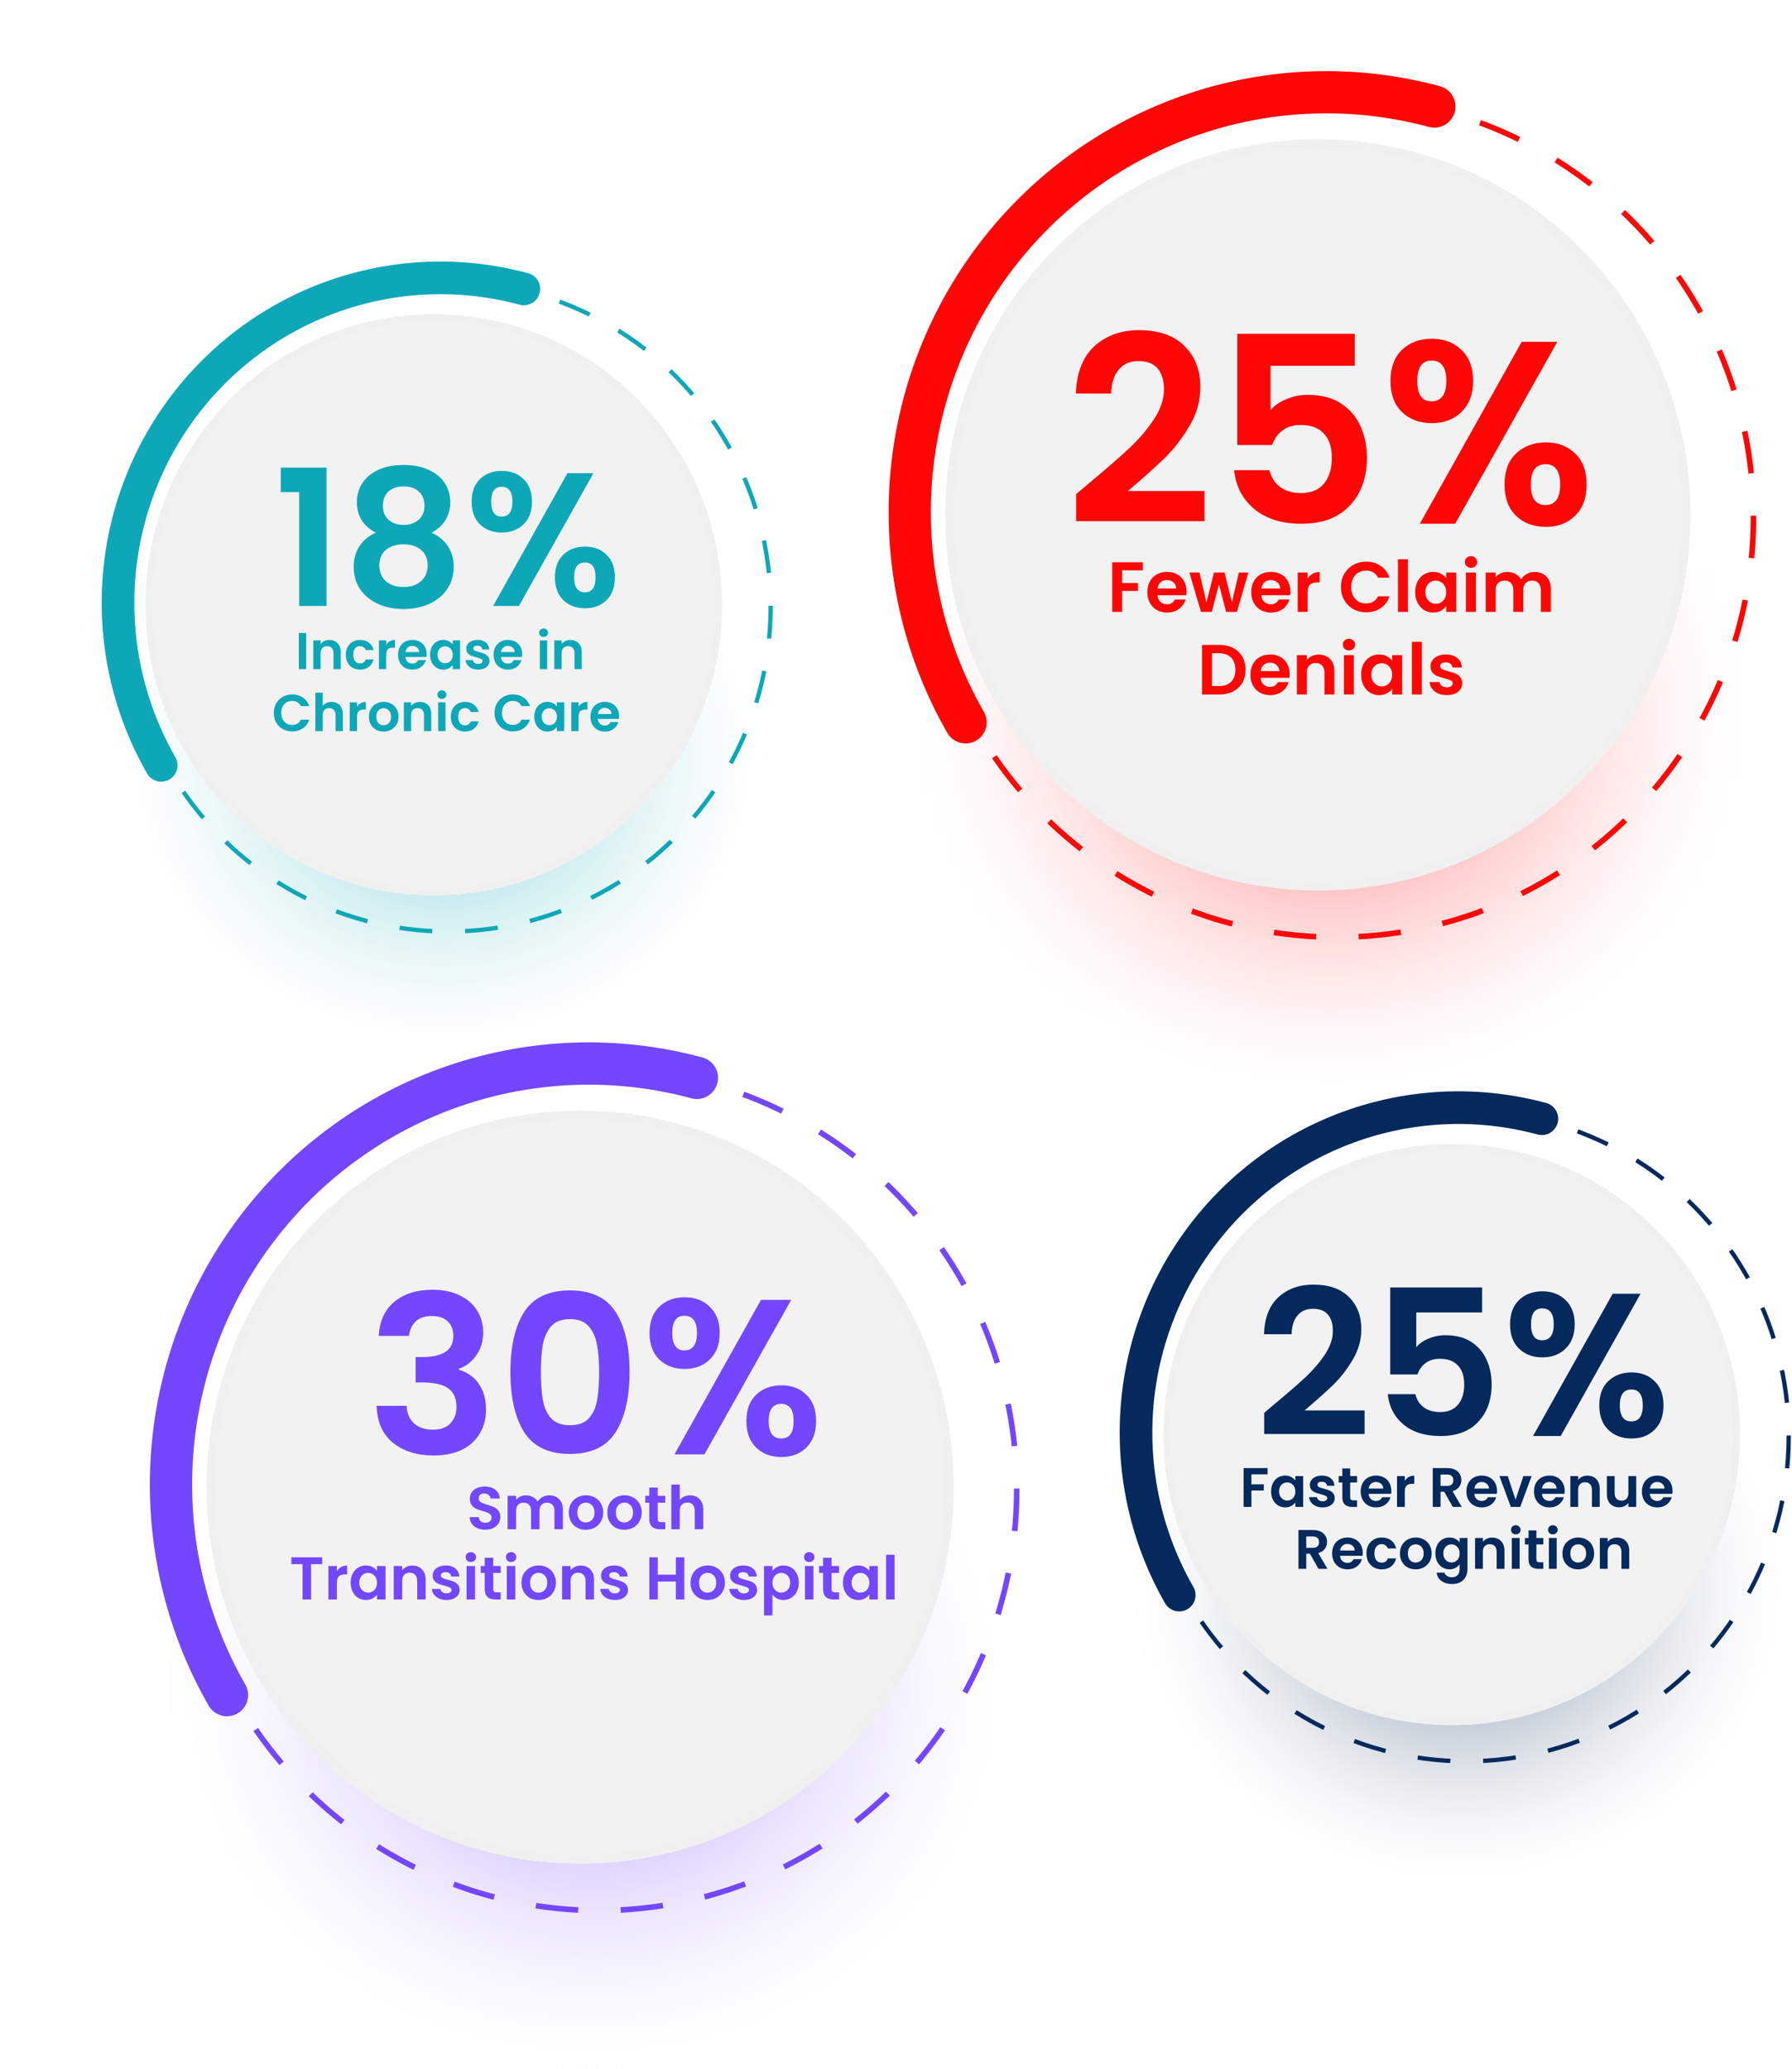 <svg width="434" height="501" viewBox="0 0 434 501" fill="none" xmlns="http://www.w3.org/2000/svg">
<path opacity="0.5" d="M321.993 265.694C265.289 265.694 219.321 224.295 219.321 173.228C219.321 122.16 265.289 80.762 321.993 80.762C378.696 80.762 424.664 122.16 424.664 173.228C424.664 224.295 378.696 265.694 321.993 265.694Z" fill="url(#paint0_radial_5745_34888)"/>
<g filter="url(#filter0_d_5745_34888)">
<ellipse cx="90.24" cy="90.939" rx="90.24" ry="90.939" transform="matrix(-1 0 0 1 412.477 33.734)" fill="#F2F2F2"/>
<path d="M322.236 34.757C272.97 34.757 233.02 75.007 233.02 124.674C233.02 174.341 272.971 214.59 322.236 214.59C371.502 214.59 411.454 174.341 411.454 124.674C411.454 75.007 371.502 34.757 322.236 34.757Z" stroke="#F0F0F0" stroke-width="2.045"/>
</g>
<path d="M263.901 116.884C267.928 113.528 271.137 110.738 273.528 108.515C275.919 106.249 277.912 103.9 279.506 101.467C281.1 99.034 281.897 96.643 281.897 94.293C281.897 92.154 281.394 90.476 280.387 89.26C279.38 88.043 277.828 87.435 275.731 87.435C273.633 87.435 272.018 88.148 270.885 89.574C269.753 90.959 269.165 92.867 269.124 95.3H260.566C260.733 90.266 262.223 86.449 265.033 83.848C267.886 81.247 271.494 79.947 275.857 79.947C280.639 79.947 284.31 81.226 286.869 83.785C289.428 86.302 290.707 89.637 290.707 93.79C290.707 97.062 289.826 100.188 288.064 103.166C286.302 106.145 284.289 108.746 282.023 110.969C279.758 113.15 276.8 115.793 273.151 118.898H291.714V126.197H260.629V119.653L263.901 116.884ZM328.099 88.567H307.711V99.328C308.592 98.237 309.85 97.356 311.486 96.685C313.122 95.972 314.863 95.615 316.709 95.615C320.065 95.615 322.813 96.349 324.952 97.817C327.092 99.286 328.644 101.173 329.609 103.481C330.574 105.746 331.056 108.179 331.056 110.78C331.056 115.604 329.672 119.485 326.903 122.421C324.176 125.358 320.275 126.826 315.199 126.826C310.417 126.826 306.599 125.631 303.746 123.239C300.894 120.848 299.279 117.723 298.901 113.863H307.459C307.837 115.541 308.676 116.884 309.976 117.891C311.319 118.898 313.018 119.401 315.073 119.401C317.548 119.401 319.415 118.625 320.673 117.073C321.932 115.521 322.561 113.465 322.561 110.906C322.561 108.305 321.911 106.333 320.611 104.991C319.352 103.607 317.485 102.914 315.01 102.914C313.248 102.914 311.78 103.355 310.605 104.236C309.431 105.117 308.592 106.291 308.088 107.76H299.656V80.827H328.099V88.567ZM336.754 92.217C336.754 89.029 337.677 86.533 339.523 84.729C341.411 82.925 343.823 82.023 346.76 82.023C349.696 82.023 352.087 82.925 353.933 84.729C355.821 86.533 356.765 89.029 356.765 92.217C356.765 95.447 355.821 97.964 353.933 99.768C352.087 101.572 349.696 102.474 346.76 102.474C343.823 102.474 341.411 101.572 339.523 99.768C337.677 97.964 336.754 95.447 336.754 92.217ZM377.153 82.778L352.423 126.826H343.865L368.532 82.778H377.153ZM346.697 87.309C344.389 87.309 343.236 88.945 343.236 92.217C343.236 95.531 344.389 97.188 346.697 97.188C347.829 97.188 348.71 96.79 349.34 95.993C349.969 95.153 350.283 93.895 350.283 92.217C350.283 88.945 349.088 87.309 346.697 87.309ZM364.379 117.324C364.379 114.094 365.302 111.598 367.148 109.836C369.035 108.032 371.448 107.13 374.384 107.13C377.321 107.13 379.691 108.032 381.495 109.836C383.34 111.598 384.263 114.094 384.263 117.324C384.263 120.555 383.34 123.072 381.495 124.875C379.691 126.679 377.321 127.581 374.384 127.581C371.406 127.581 368.993 126.679 367.148 124.875C365.302 123.072 364.379 120.555 364.379 117.324ZM374.321 112.416C371.93 112.416 370.734 114.052 370.734 117.324C370.734 120.638 371.93 122.296 374.321 122.296C376.67 122.296 377.845 120.638 377.845 117.324C377.845 114.052 376.67 112.416 374.321 112.416Z" fill="#FF0606"/>
<path d="M276.785 136.155V138.101H271.774V141.184H275.614V143.095H271.774V148.176H269.363V136.155H276.785ZM287.364 143.199C287.364 143.543 287.341 143.853 287.295 144.129H280.32C280.378 144.818 280.619 145.357 281.044 145.748C281.469 146.138 281.991 146.333 282.611 146.333C283.506 146.333 284.144 145.948 284.523 145.179H287.123C286.847 146.098 286.319 146.855 285.539 147.452C284.758 148.038 283.799 148.331 282.663 148.331C281.744 148.331 280.917 148.13 280.183 147.728C279.459 147.315 278.891 146.735 278.478 145.989C278.076 145.242 277.875 144.381 277.875 143.405C277.875 142.418 278.076 141.551 278.478 140.805C278.88 140.059 279.442 139.485 280.165 139.083C280.889 138.681 281.721 138.48 282.663 138.48C283.57 138.48 284.379 138.675 285.091 139.065C285.814 139.456 286.371 140.013 286.761 140.736C287.163 141.448 287.364 142.269 287.364 143.199ZM284.867 142.51C284.855 141.89 284.632 141.396 284.195 141.029C283.759 140.65 283.225 140.46 282.594 140.46C281.997 140.46 281.491 140.644 281.078 141.012C280.676 141.367 280.429 141.867 280.338 142.51H284.867ZM302.35 138.635L299.56 148.176H296.96L295.22 141.511L293.481 148.176H290.863L288.056 138.635H290.502L292.189 145.903L294.015 138.635H296.564L298.355 145.885L300.043 138.635H302.35ZM312.524 143.199C312.524 143.543 312.501 143.853 312.455 144.129H305.48C305.538 144.818 305.779 145.357 306.204 145.748C306.628 146.138 307.151 146.333 307.771 146.333C308.666 146.333 309.304 145.948 309.682 145.179H312.283C312.007 146.098 311.479 146.855 310.699 147.452C309.918 148.038 308.959 148.331 307.823 148.331C306.904 148.331 306.077 148.13 305.343 147.728C304.619 147.315 304.051 146.735 303.638 145.989C303.236 145.242 303.035 144.381 303.035 143.405C303.035 142.418 303.236 141.551 303.638 140.805C304.039 140.059 304.602 139.485 305.325 139.083C306.049 138.681 306.881 138.48 307.823 138.48C308.73 138.48 309.539 138.675 310.251 139.065C310.974 139.456 311.531 140.013 311.921 140.736C312.323 141.448 312.524 142.269 312.524 143.199ZM310.027 142.51C310.015 141.89 309.792 141.396 309.355 141.029C308.919 140.65 308.385 140.46 307.754 140.46C307.157 140.46 306.651 140.644 306.238 141.012C305.836 141.367 305.589 141.867 305.498 142.51H310.027ZM316.695 140.116C317.005 139.611 317.407 139.215 317.9 138.928C318.406 138.641 318.98 138.497 319.623 138.497V141.029H318.985C318.228 141.029 317.654 141.207 317.263 141.563C316.884 141.919 316.695 142.539 316.695 143.423V148.176H314.284V138.635H316.695V140.116ZM324.765 142.148C324.765 140.966 325.029 139.909 325.557 138.979C326.097 138.038 326.826 137.309 327.744 136.792C328.674 136.264 329.713 136 330.861 136C332.205 136 333.381 136.344 334.392 137.033C335.402 137.722 336.108 138.675 336.51 139.892H333.737C333.462 139.318 333.071 138.887 332.566 138.6C332.072 138.313 331.498 138.17 330.844 138.17C330.144 138.17 329.518 138.336 328.967 138.669C328.427 138.991 328.002 139.45 327.692 140.047C327.394 140.644 327.245 141.344 327.245 142.148C327.245 142.94 327.394 143.641 327.692 144.249C328.002 144.846 328.427 145.311 328.967 145.644C329.518 145.966 330.144 146.126 330.844 146.126C331.498 146.126 332.072 145.983 332.566 145.696C333.071 145.397 333.462 144.961 333.737 144.387H336.51C336.108 145.615 335.402 146.574 334.392 147.263C333.393 147.94 332.216 148.279 330.861 148.279C329.713 148.279 328.674 148.021 327.744 147.504C326.826 146.976 326.097 146.247 325.557 145.317C325.029 144.387 324.765 143.331 324.765 142.148ZM340.98 135.432V148.176H338.569V135.432H340.98ZM342.743 143.371C342.743 142.406 342.932 141.551 343.311 140.805C343.701 140.059 344.224 139.485 344.878 139.083C345.544 138.681 346.284 138.48 347.1 138.48C347.811 138.48 348.431 138.623 348.96 138.91C349.499 139.197 349.93 139.559 350.251 139.995V138.635H352.679V148.176H350.251V146.781C349.941 147.229 349.511 147.602 348.96 147.9C348.42 148.187 347.794 148.331 347.082 148.331C346.279 148.331 345.544 148.124 344.878 147.711C344.224 147.297 343.701 146.718 343.311 145.971C342.932 145.214 342.743 144.347 342.743 143.371ZM350.251 143.405C350.251 142.82 350.136 142.32 349.907 141.907C349.677 141.482 349.367 141.161 348.977 140.943C348.586 140.713 348.167 140.598 347.72 140.598C347.272 140.598 346.859 140.707 346.48 140.925C346.101 141.144 345.791 141.465 345.55 141.89C345.32 142.303 345.205 142.797 345.205 143.371C345.205 143.945 345.32 144.45 345.55 144.886C345.791 145.311 346.101 145.638 346.48 145.868C346.87 146.098 347.283 146.212 347.72 146.212C348.167 146.212 348.586 146.103 348.977 145.885C349.367 145.656 349.677 145.334 349.907 144.921C350.136 144.496 350.251 143.991 350.251 143.405ZM356.257 137.498C355.832 137.498 355.476 137.366 355.189 137.102C354.914 136.827 354.776 136.488 354.776 136.086C354.776 135.684 354.914 135.351 355.189 135.087C355.476 134.812 355.832 134.674 356.257 134.674C356.682 134.674 357.032 134.812 357.308 135.087C357.595 135.351 357.738 135.684 357.738 136.086C357.738 136.488 357.595 136.827 357.308 137.102C357.032 137.366 356.682 137.498 356.257 137.498ZM357.445 138.635V148.176H355.034V138.635H357.445ZM371.676 138.497C372.847 138.497 373.789 138.859 374.5 139.582C375.224 140.294 375.585 141.293 375.585 142.579V148.176H373.174V142.906C373.174 142.16 372.985 141.591 372.606 141.201C372.227 140.799 371.711 140.598 371.056 140.598C370.402 140.598 369.879 140.799 369.489 141.201C369.11 141.591 368.921 142.16 368.921 142.906V148.176H366.51V142.906C366.51 142.16 366.32 141.591 365.941 141.201C365.562 140.799 365.046 140.598 364.391 140.598C363.725 140.598 363.197 140.799 362.807 141.201C362.428 141.591 362.239 142.16 362.239 142.906V148.176H359.827V138.635H362.239V139.789C362.549 139.387 362.945 139.071 363.427 138.842C363.921 138.612 364.46 138.497 365.046 138.497C365.792 138.497 366.458 138.658 367.043 138.979C367.629 139.289 368.082 139.737 368.404 140.323C368.714 139.772 369.162 139.33 369.747 138.997C370.344 138.664 370.987 138.497 371.676 138.497ZM295.319 156.155C296.582 156.155 297.69 156.402 298.643 156.896C299.607 157.389 300.348 158.095 300.864 159.014C301.393 159.921 301.657 160.977 301.657 162.183C301.657 163.388 301.393 164.444 300.864 165.351C300.348 166.247 299.607 166.942 298.643 167.435C297.69 167.929 296.582 168.176 295.319 168.176H291.117V156.155H295.319ZM295.233 166.126C296.496 166.126 297.472 165.782 298.161 165.093C298.849 164.404 299.194 163.434 299.194 162.183C299.194 160.931 298.849 159.955 298.161 159.255C297.472 158.543 296.496 158.187 295.233 158.187H293.528V166.126H295.233ZM312.331 163.199C312.331 163.543 312.308 163.853 312.262 164.129H305.287C305.344 164.818 305.585 165.357 306.01 165.748C306.435 166.138 306.957 166.333 307.577 166.333C308.473 166.333 309.11 165.948 309.489 165.179H312.09C311.814 166.098 311.286 166.855 310.505 167.452C309.724 168.038 308.766 168.331 307.629 168.331C306.711 168.331 305.884 168.13 305.149 167.728C304.426 167.315 303.858 166.735 303.444 165.989C303.042 165.242 302.841 164.381 302.841 163.405C302.841 162.418 303.042 161.551 303.444 160.805C303.846 160.059 304.409 159.485 305.132 159.083C305.855 158.681 306.688 158.48 307.629 158.48C308.536 158.48 309.346 158.675 310.057 159.065C310.781 159.456 311.338 160.013 311.728 160.736C312.13 161.448 312.331 162.269 312.331 163.199ZM309.833 162.51C309.822 161.89 309.598 161.396 309.162 161.029C308.726 160.65 308.192 160.46 307.56 160.46C306.963 160.46 306.458 160.644 306.045 161.012C305.643 161.367 305.396 161.867 305.304 162.51H309.833ZM319.378 158.497C320.514 158.497 321.433 158.859 322.133 159.582C322.833 160.294 323.184 161.293 323.184 162.579V168.176H320.773V162.906C320.773 162.148 320.583 161.568 320.204 161.167C319.825 160.753 319.309 160.547 318.654 160.547C317.988 160.547 317.46 160.753 317.07 161.167C316.691 161.568 316.502 162.148 316.502 162.906V168.176H314.091V158.635H316.502V159.823C316.823 159.41 317.231 159.088 317.724 158.859C318.229 158.618 318.781 158.497 319.378 158.497ZM326.699 157.498C326.274 157.498 325.918 157.366 325.631 157.102C325.356 156.827 325.218 156.488 325.218 156.086C325.218 155.684 325.356 155.351 325.631 155.087C325.918 154.812 326.274 154.674 326.699 154.674C327.124 154.674 327.474 154.812 327.75 155.087C328.037 155.351 328.18 155.684 328.18 156.086C328.18 156.488 328.037 156.827 327.75 157.102C327.474 157.366 327.124 157.498 326.699 157.498ZM327.887 158.635V168.176H325.476V158.635H327.887ZM329.65 163.371C329.65 162.406 329.839 161.551 330.218 160.805C330.608 160.059 331.131 159.485 331.785 159.083C332.451 158.681 333.192 158.48 334.007 158.48C334.719 158.48 335.339 158.623 335.867 158.91C336.406 159.197 336.837 159.559 337.158 159.995V158.635H339.587V168.176H337.158V166.781C336.848 167.229 336.418 167.602 335.867 167.9C335.327 168.187 334.701 168.331 333.989 168.331C333.186 168.331 332.451 168.124 331.785 167.711C331.131 167.297 330.608 166.718 330.218 165.971C329.839 165.214 329.65 164.347 329.65 163.371ZM337.158 163.405C337.158 162.82 337.043 162.32 336.814 161.907C336.584 161.482 336.274 161.161 335.884 160.943C335.494 160.713 335.074 160.598 334.627 160.598C334.179 160.598 333.766 160.707 333.387 160.925C333.008 161.144 332.698 161.465 332.457 161.89C332.227 162.303 332.112 162.797 332.112 163.371C332.112 163.945 332.227 164.45 332.457 164.886C332.698 165.311 333.008 165.638 333.387 165.868C333.777 166.098 334.19 166.212 334.627 166.212C335.074 166.212 335.494 166.103 335.884 165.885C336.274 165.656 336.584 165.334 336.814 164.921C337.043 164.496 337.158 163.991 337.158 163.405ZM344.352 155.432V168.176H341.941V155.432H344.352ZM350.386 168.331C349.605 168.331 348.904 168.193 348.284 167.917C347.665 167.63 347.171 167.246 346.803 166.764C346.448 166.281 346.252 165.748 346.218 165.162H348.646C348.692 165.529 348.87 165.834 349.18 166.075C349.502 166.316 349.898 166.436 350.368 166.436C350.828 166.436 351.183 166.345 351.436 166.161C351.7 165.977 351.832 165.742 351.832 165.455C351.832 165.145 351.671 164.915 351.35 164.766C351.04 164.605 350.541 164.433 349.852 164.249C349.14 164.077 348.554 163.899 348.095 163.715C347.647 163.532 347.257 163.25 346.924 162.871C346.603 162.493 346.442 161.982 346.442 161.339C346.442 160.811 346.591 160.328 346.89 159.892C347.2 159.456 347.636 159.111 348.198 158.859C348.772 158.606 349.444 158.48 350.213 158.48C351.35 158.48 352.257 158.767 352.934 159.341C353.612 159.904 353.985 160.667 354.054 161.632H351.746C351.712 161.253 351.551 160.954 351.264 160.736C350.988 160.506 350.615 160.392 350.144 160.392C349.708 160.392 349.369 160.472 349.128 160.633C348.899 160.793 348.784 161.017 348.784 161.304C348.784 161.626 348.945 161.873 349.266 162.045C349.588 162.206 350.087 162.372 350.764 162.544C351.453 162.716 352.022 162.894 352.469 163.078C352.917 163.262 353.302 163.549 353.623 163.939C353.956 164.318 354.128 164.823 354.14 165.455C354.14 166.006 353.985 166.5 353.675 166.936C353.376 167.372 352.94 167.717 352.366 167.969C351.803 168.21 351.143 168.331 350.386 168.331Z" fill="#FF0606"/>
<ellipse cx="100.935" cy="101.717" rx="100.935" ry="101.717" transform="matrix(-1 0 0 1 424.664 23.514)" stroke="#FF0606" stroke-width="1.347" stroke-dasharray="10.28 10.28"/>
<path d="M233.847 174.911C223.866 157.488 219.235 137.474 220.54 117.399C221.846 97.325 229.029 78.091 241.182 62.131C253.335 46.17 269.911 34.2 288.815 27.733C307.718 21.266 328.1 20.594 347.383 25.801" stroke="#FF0606" stroke-width="10.223" stroke-linecap="round"/>
<path opacity="0.5" d="M353.772 456.119C309.998 456.119 274.512 424.253 274.512 384.944C274.512 345.635 309.998 313.77 353.772 313.77C397.546 313.77 433.031 345.635 433.031 384.944C433.031 424.253 397.546 456.119 353.772 456.119Z" fill="url(#paint1_radial_5745_34888)"/>
<g filter="url(#filter1_d_5745_34888)">
<ellipse cx="69.809" cy="70.35" rx="69.809" ry="70.35" transform="matrix(-1 0 0 1 423.781 277.035)" fill="#F2F2F2"/>
<path d="M353.973 277.826C315.861 277.826 284.955 308.963 284.955 347.385C284.955 385.807 315.861 416.943 353.973 416.943C392.084 416.943 422.99 385.807 422.99 347.385C422.99 308.963 392.084 277.826 353.973 277.826Z" stroke="#F0F0F0" stroke-width="1.582"/>
</g>
<path d="M308.728 339.961C311.878 337.336 314.388 335.154 316.259 333.414C318.129 331.642 319.688 329.805 320.935 327.901C322.182 325.998 322.806 324.127 322.806 322.29C322.806 320.616 322.412 319.304 321.624 318.352C320.837 317.4 319.623 316.924 317.982 316.924C316.341 316.924 315.078 317.482 314.192 318.598C313.306 319.681 312.846 321.174 312.813 323.077H306.119C306.25 319.14 307.415 316.153 309.614 314.119C311.845 312.084 314.667 311.067 318.08 311.067C321.821 311.067 324.693 312.068 326.694 314.07C328.696 316.038 329.697 318.647 329.697 321.896C329.697 324.456 329.008 326.9 327.63 329.23C326.251 331.56 324.676 333.595 322.904 335.334C321.132 337.04 318.819 339.108 315.964 341.536H330.485V347.246H306.168V342.127L308.728 339.961ZM358.946 317.81H342.998V326.228C343.687 325.374 344.672 324.685 345.951 324.16C347.231 323.602 348.593 323.324 350.037 323.324C352.662 323.324 354.812 323.898 356.485 325.046C358.159 326.195 359.373 327.672 360.128 329.476C360.882 331.248 361.26 333.152 361.26 335.186C361.26 338.96 360.177 341.996 358.011 344.293C355.878 346.59 352.826 347.738 348.856 347.738C345.115 347.738 342.128 346.803 339.897 344.933C337.665 343.062 336.402 340.617 336.107 337.598H342.801C343.096 338.911 343.753 339.961 344.77 340.749C345.82 341.536 347.149 341.93 348.757 341.93C350.693 341.93 352.154 341.323 353.138 340.109C354.122 338.894 354.615 337.287 354.615 335.285C354.615 333.25 354.106 331.708 353.089 330.658C352.104 329.575 350.644 329.033 348.708 329.033C347.33 329.033 346.181 329.378 345.262 330.067C344.343 330.756 343.687 331.675 343.293 332.824H336.697V311.756H358.946V317.81ZM365.717 320.665C365.717 318.171 366.439 316.219 367.883 314.808C369.36 313.397 371.247 312.691 373.544 312.691C375.841 312.691 377.711 313.397 379.155 314.808C380.632 316.219 381.37 318.171 381.37 320.665C381.37 323.192 380.632 325.161 379.155 326.572C377.711 327.983 375.841 328.689 373.544 328.689C371.247 328.689 369.36 327.983 367.883 326.572C366.439 325.161 365.717 323.192 365.717 320.665ZM397.319 313.282L377.974 347.738H371.28L390.575 313.282H397.319ZM373.495 316.826C371.69 316.826 370.787 318.106 370.787 320.665C370.787 323.258 371.69 324.554 373.495 324.554C374.381 324.554 375.07 324.242 375.562 323.619C376.054 322.963 376.3 321.978 376.3 320.665C376.3 318.106 375.365 316.826 373.495 316.826ZM387.326 340.306C387.326 337.779 388.048 335.826 389.492 334.448C390.969 333.037 392.856 332.331 395.153 332.331C397.45 332.331 399.304 333.037 400.715 334.448C402.159 335.826 402.881 337.779 402.881 340.306C402.881 342.832 402.159 344.801 400.715 346.212C399.304 347.623 397.45 348.329 395.153 348.329C392.823 348.329 390.936 347.623 389.492 346.212C388.048 344.801 387.326 342.832 387.326 340.306ZM395.104 336.466C393.233 336.466 392.298 337.746 392.298 340.306C392.298 342.898 393.233 344.194 395.104 344.194C396.941 344.194 397.86 342.898 397.86 340.306C397.86 337.746 396.941 336.466 395.104 336.466Z" fill="#04295C"/>
<path d="M306.993 355.493V357.016H303.073V359.427H306.077V360.922H303.073V364.896H301.186V355.493H306.993ZM307.845 361.138C307.845 360.383 307.993 359.714 308.29 359.131C308.595 358.547 309.004 358.098 309.516 357.783C310.037 357.469 310.616 357.312 311.253 357.312C311.81 357.312 312.295 357.424 312.708 357.649C313.131 357.873 313.467 358.156 313.719 358.497V357.433H315.618V364.896H313.719V363.805C313.476 364.156 313.14 364.447 312.708 364.681C312.286 364.905 311.797 365.018 311.24 365.018C310.611 365.018 310.037 364.856 309.516 364.533C309.004 364.209 308.595 363.756 308.29 363.172C307.993 362.579 307.845 361.901 307.845 361.138ZM313.719 361.165C313.719 360.707 313.629 360.316 313.449 359.993C313.27 359.661 313.027 359.409 312.722 359.238C312.417 359.059 312.089 358.969 311.738 358.969C311.388 358.969 311.065 359.054 310.769 359.225C310.472 359.396 310.23 359.647 310.041 359.979C309.861 360.303 309.772 360.689 309.772 361.138C309.772 361.587 309.861 361.982 310.041 362.323C310.23 362.656 310.472 362.912 310.769 363.091C311.074 363.271 311.397 363.361 311.738 363.361C312.089 363.361 312.417 363.275 312.722 363.105C313.027 362.925 313.27 362.674 313.449 362.35C313.629 362.018 313.719 361.623 313.719 361.165ZM320.316 365.018C319.706 365.018 319.158 364.91 318.673 364.694C318.188 364.47 317.802 364.169 317.514 363.792C317.236 363.415 317.083 362.997 317.056 362.539H318.956C318.992 362.826 319.131 363.064 319.373 363.253C319.625 363.442 319.935 363.536 320.303 363.536C320.662 363.536 320.941 363.464 321.138 363.32C321.345 363.177 321.448 362.992 321.448 362.768C321.448 362.525 321.322 362.346 321.071 362.229C320.828 362.103 320.438 361.969 319.899 361.825C319.342 361.69 318.884 361.551 318.525 361.407C318.174 361.264 317.869 361.044 317.609 360.747C317.357 360.451 317.231 360.051 317.231 359.548C317.231 359.135 317.348 358.758 317.582 358.417C317.824 358.075 318.165 357.806 318.605 357.608C319.054 357.411 319.58 357.312 320.182 357.312C321.071 357.312 321.78 357.536 322.31 357.986C322.84 358.426 323.132 359.023 323.186 359.777H321.381C321.354 359.481 321.228 359.247 321.003 359.077C320.788 358.897 320.496 358.807 320.128 358.807C319.786 358.807 319.522 358.87 319.333 358.996C319.153 359.122 319.063 359.297 319.063 359.521C319.063 359.773 319.189 359.966 319.441 360.101C319.692 360.226 320.083 360.357 320.613 360.491C321.152 360.626 321.596 360.765 321.946 360.909C322.297 361.053 322.598 361.277 322.849 361.582C323.109 361.879 323.244 362.274 323.253 362.768C323.253 363.199 323.132 363.585 322.889 363.927C322.656 364.268 322.315 364.537 321.866 364.735C321.426 364.923 320.909 365.018 320.316 365.018ZM326.997 358.982V362.593C326.997 362.844 327.056 363.028 327.172 363.145C327.298 363.253 327.505 363.307 327.792 363.307H328.668V364.896H327.482C325.893 364.896 325.098 364.124 325.098 362.579V358.982H324.209V357.433H325.098V355.588H326.997V357.433H328.668V358.982H326.997ZM336.962 361.003C336.962 361.273 336.944 361.515 336.908 361.731H331.452C331.497 362.27 331.686 362.692 332.018 362.997C332.35 363.302 332.759 363.455 333.244 363.455C333.944 363.455 334.443 363.154 334.739 362.552H336.774C336.558 363.271 336.145 363.864 335.534 364.331C334.923 364.789 334.174 365.018 333.284 365.018C332.566 365.018 331.919 364.861 331.344 364.546C330.779 364.223 330.334 363.769 330.011 363.186C329.696 362.602 329.539 361.928 329.539 361.165C329.539 360.392 329.696 359.714 330.011 359.131C330.325 358.547 330.765 358.098 331.331 357.783C331.897 357.469 332.548 357.312 333.284 357.312C333.994 357.312 334.627 357.465 335.184 357.77C335.75 358.075 336.185 358.511 336.491 359.077C336.805 359.634 336.962 360.276 336.962 361.003ZM335.009 360.464C335 359.979 334.825 359.593 334.483 359.306C334.142 359.009 333.724 358.861 333.23 358.861C332.763 358.861 332.368 359.005 332.045 359.292C331.731 359.571 331.538 359.961 331.466 360.464H335.009ZM340.225 358.592C340.467 358.197 340.782 357.887 341.168 357.662C341.563 357.438 342.012 357.325 342.515 357.325V359.306H342.017C341.424 359.306 340.975 359.445 340.669 359.723C340.373 360.002 340.225 360.487 340.225 361.178V364.896H338.339V357.433H340.225V358.592ZM351.845 364.896L349.771 361.232H348.881V364.896H346.995V355.493H350.525C351.252 355.493 351.872 355.623 352.384 355.884C352.896 356.135 353.278 356.481 353.529 356.921C353.79 357.352 353.92 357.837 353.92 358.376C353.92 358.996 353.74 359.557 353.381 360.06C353.022 360.554 352.487 360.895 351.778 361.084L354.028 364.896H351.845ZM348.881 359.818H350.458C350.97 359.818 351.351 359.696 351.603 359.454C351.854 359.202 351.98 358.857 351.98 358.417C351.98 357.986 351.854 357.653 351.603 357.42C351.351 357.177 350.97 357.056 350.458 357.056H348.881V359.818ZM362.564 361.003C362.564 361.273 362.546 361.515 362.51 361.731H357.054C357.099 362.27 357.287 362.692 357.619 362.997C357.952 363.302 358.36 363.455 358.845 363.455C359.546 363.455 360.044 363.154 360.341 362.552H362.375C362.159 363.271 361.746 363.864 361.136 364.331C360.525 364.789 359.775 365.018 358.886 365.018C358.167 365.018 357.521 364.861 356.946 364.546C356.38 364.223 355.935 363.769 355.612 363.186C355.298 362.602 355.141 361.928 355.141 361.165C355.141 360.392 355.298 359.714 355.612 359.131C355.927 358.547 356.367 358.098 356.932 357.783C357.498 357.469 358.149 357.312 358.886 357.312C359.595 357.312 360.228 357.465 360.785 357.77C361.351 358.075 361.787 358.511 362.092 359.077C362.406 359.634 362.564 360.276 362.564 361.003ZM360.61 360.464C360.601 359.979 360.426 359.593 360.085 359.306C359.743 359.009 359.326 358.861 358.832 358.861C358.365 358.861 357.97 359.005 357.646 359.292C357.332 359.571 357.139 359.961 357.067 360.464H360.61ZM367.052 363.159L368.938 357.433H370.945L368.184 364.896H365.894L363.145 357.433H365.166L367.052 363.159ZM378.943 361.003C378.943 361.273 378.925 361.515 378.889 361.731H373.433C373.478 362.27 373.666 362.692 373.999 362.997C374.331 363.302 374.74 363.455 375.224 363.455C375.925 363.455 376.423 363.154 376.72 362.552H378.754C378.539 363.271 378.125 363.864 377.515 364.331C376.904 364.789 376.154 365.018 375.265 365.018C374.546 365.018 373.9 364.861 373.325 364.546C372.759 364.223 372.315 363.769 371.991 363.186C371.677 362.602 371.52 361.928 371.52 361.165C371.52 360.392 371.677 359.714 371.991 359.131C372.306 358.547 372.746 358.098 373.312 357.783C373.877 357.469 374.528 357.312 375.265 357.312C375.974 357.312 376.608 357.465 377.164 357.77C377.73 358.075 378.166 358.511 378.471 359.077C378.785 359.634 378.943 360.276 378.943 361.003ZM376.989 360.464C376.98 359.979 376.805 359.593 376.464 359.306C376.123 359.009 375.705 358.861 375.211 358.861C374.744 358.861 374.349 359.005 374.026 359.292C373.711 359.571 373.518 359.961 373.446 360.464H376.989ZM384.455 357.325C385.344 357.325 386.063 357.608 386.611 358.174C387.158 358.731 387.432 359.512 387.432 360.518V364.896H385.546V360.774C385.546 360.181 385.398 359.728 385.102 359.414C384.805 359.09 384.401 358.929 383.889 358.929C383.368 358.929 382.955 359.09 382.65 359.414C382.354 359.728 382.205 360.181 382.205 360.774V364.896H380.319V357.433H382.205V358.363C382.457 358.039 382.776 357.788 383.162 357.608C383.557 357.42 383.988 357.325 384.455 357.325ZM396.272 357.433V364.896H394.372V363.953C394.13 364.277 393.811 364.533 393.416 364.721C393.029 364.901 392.607 364.991 392.149 364.991C391.565 364.991 391.049 364.87 390.6 364.627C390.151 364.376 389.796 364.012 389.536 363.536C389.284 363.051 389.158 362.476 389.158 361.811V357.433H391.045V361.542C391.045 362.135 391.193 362.593 391.489 362.916C391.785 363.23 392.19 363.388 392.702 363.388C393.222 363.388 393.631 363.23 393.927 362.916C394.224 362.593 394.372 362.135 394.372 361.542V357.433H396.272ZM405.07 361.003C405.07 361.273 405.052 361.515 405.016 361.731H399.56C399.605 362.27 399.794 362.692 400.126 362.997C400.458 363.302 400.867 363.455 401.352 363.455C402.053 363.455 402.551 363.154 402.847 362.552H404.882C404.666 363.271 404.253 363.864 403.642 364.331C403.032 364.789 402.282 365.018 401.393 365.018C400.674 365.018 400.027 364.861 399.453 364.546C398.887 364.223 398.442 363.769 398.119 363.186C397.805 362.602 397.647 361.928 397.647 361.165C397.647 360.392 397.805 359.714 398.119 359.131C398.433 358.547 398.873 358.098 399.439 357.783C400.005 357.469 400.656 357.312 401.393 357.312C402.102 357.312 402.735 357.465 403.292 357.77C403.858 358.075 404.293 358.511 404.599 359.077C404.913 359.634 405.07 360.276 405.07 361.003ZM403.117 360.464C403.108 359.979 402.933 359.593 402.592 359.306C402.25 359.009 401.833 358.861 401.339 358.861C400.872 358.861 400.476 359.005 400.153 359.292C399.839 359.571 399.646 359.961 399.574 360.464H403.117ZM319.324 379.896L317.249 376.232H316.36V379.896H314.474V370.493H318.004C318.731 370.493 319.351 370.623 319.863 370.884C320.375 371.135 320.756 371.481 321.008 371.921C321.268 372.352 321.398 372.837 321.398 373.376C321.398 373.996 321.219 374.557 320.86 375.06C320.5 375.554 319.966 375.895 319.256 376.084L321.506 379.896H319.324ZM316.36 374.818H317.936C318.448 374.818 318.83 374.696 319.081 374.454C319.333 374.202 319.458 373.857 319.458 373.417C319.458 372.986 319.333 372.653 319.081 372.42C318.83 372.177 318.448 372.056 317.936 372.056H316.36V374.818ZM330.042 376.003C330.042 376.273 330.024 376.515 329.988 376.731H324.532C324.577 377.27 324.766 377.692 325.098 377.997C325.43 378.302 325.839 378.455 326.324 378.455C327.024 378.455 327.523 378.154 327.819 377.552H329.854C329.638 378.271 329.225 378.864 328.614 379.331C328.003 379.789 327.254 380.018 326.364 380.018C325.646 380.018 324.999 379.861 324.424 379.546C323.859 379.223 323.414 378.769 323.091 378.186C322.776 377.602 322.619 376.928 322.619 376.165C322.619 375.392 322.776 374.714 323.091 374.131C323.405 373.547 323.845 373.098 324.411 372.783C324.977 372.469 325.628 372.312 326.364 372.312C327.074 372.312 327.707 372.465 328.264 372.77C328.83 373.075 329.265 373.511 329.571 374.077C329.885 374.634 330.042 375.276 330.042 376.003ZM328.089 375.464C328.08 374.979 327.905 374.593 327.563 374.306C327.222 374.009 326.804 373.861 326.31 373.861C325.843 373.861 325.448 374.005 325.125 374.292C324.811 374.571 324.618 374.961 324.546 375.464H328.089ZM330.934 376.165C330.934 375.392 331.091 374.719 331.405 374.144C331.72 373.56 332.155 373.111 332.712 372.797C333.269 372.474 333.907 372.312 334.625 372.312C335.55 372.312 336.313 372.545 336.915 373.012C337.526 373.471 337.935 374.117 338.141 374.952H336.107C335.999 374.629 335.815 374.378 335.555 374.198C335.303 374.009 334.989 373.915 334.612 373.915C334.073 373.915 333.646 374.113 333.332 374.508C333.017 374.894 332.86 375.446 332.86 376.165C332.86 376.874 333.017 377.427 333.332 377.822C333.646 378.208 334.073 378.401 334.612 378.401C335.375 378.401 335.873 378.06 336.107 377.377H338.141C337.935 378.186 337.526 378.828 336.915 379.304C336.304 379.78 335.541 380.018 334.625 380.018C333.907 380.018 333.269 379.861 332.712 379.546C332.155 379.223 331.72 378.774 331.405 378.199C331.091 377.615 330.934 376.937 330.934 376.165ZM342.837 380.018C342.118 380.018 341.472 379.861 340.897 379.546C340.322 379.223 339.869 378.769 339.536 378.186C339.213 377.602 339.051 376.928 339.051 376.165C339.051 375.401 339.217 374.728 339.55 374.144C339.891 373.56 340.354 373.111 340.937 372.797C341.521 372.474 342.172 372.312 342.891 372.312C343.609 372.312 344.26 372.474 344.844 372.797C345.428 373.111 345.886 373.56 346.218 374.144C346.56 374.728 346.73 375.401 346.73 376.165C346.73 376.928 346.555 377.602 346.205 378.186C345.863 378.769 345.396 379.223 344.804 379.546C344.22 379.861 343.564 380.018 342.837 380.018ZM342.837 378.374C343.178 378.374 343.497 378.293 343.793 378.132C344.099 377.961 344.341 377.71 344.521 377.377C344.7 377.045 344.79 376.641 344.79 376.165C344.79 375.455 344.602 374.912 344.224 374.535C343.856 374.149 343.403 373.955 342.864 373.955C342.325 373.955 341.871 374.149 341.503 374.535C341.144 374.912 340.964 375.455 340.964 376.165C340.964 376.874 341.139 377.422 341.49 377.808C341.849 378.186 342.298 378.374 342.837 378.374ZM351.037 372.312C351.594 372.312 352.083 372.424 352.505 372.649C352.927 372.864 353.26 373.147 353.502 373.497V372.433H355.402V379.95C355.402 380.642 355.263 381.257 354.984 381.796C354.706 382.344 354.288 382.775 353.731 383.089C353.174 383.413 352.501 383.574 351.711 383.574C350.651 383.574 349.78 383.327 349.097 382.833C348.423 382.339 348.042 381.666 347.952 380.813H349.825C349.923 381.154 350.134 381.423 350.458 381.621C350.79 381.827 351.19 381.931 351.657 381.931C352.205 381.931 352.649 381.765 352.99 381.432C353.332 381.109 353.502 380.615 353.502 379.95V378.792C353.26 379.142 352.923 379.434 352.492 379.667C352.07 379.901 351.585 380.018 351.037 380.018C350.408 380.018 349.834 379.856 349.313 379.533C348.792 379.209 348.379 378.756 348.073 378.172C347.777 377.579 347.629 376.901 347.629 376.138C347.629 375.383 347.777 374.714 348.073 374.131C348.379 373.547 348.787 373.098 349.299 372.783C349.82 372.469 350.399 372.312 351.037 372.312ZM353.502 376.165C353.502 375.707 353.412 375.316 353.233 374.993C353.053 374.661 352.811 374.409 352.505 374.238C352.2 374.059 351.872 373.969 351.522 373.969C351.172 373.969 350.848 374.054 350.552 374.225C350.256 374.396 350.013 374.647 349.825 374.979C349.645 375.303 349.555 375.689 349.555 376.138C349.555 376.587 349.645 376.982 349.825 377.323C350.013 377.656 350.256 377.912 350.552 378.091C350.857 378.271 351.181 378.361 351.522 378.361C351.872 378.361 352.2 378.275 352.505 378.105C352.811 377.925 353.053 377.674 353.233 377.35C353.412 377.018 353.502 376.623 353.502 376.165ZM361.38 372.325C362.269 372.325 362.987 372.608 363.535 373.174C364.083 373.731 364.357 374.512 364.357 375.518V379.896H362.471V375.774C362.471 375.181 362.323 374.728 362.026 374.414C361.73 374.09 361.326 373.929 360.814 373.929C360.293 373.929 359.88 374.09 359.574 374.414C359.278 374.728 359.13 375.181 359.13 375.774V379.896H357.244V372.433H359.13V373.363C359.381 373.039 359.7 372.788 360.086 372.608C360.482 372.42 360.913 372.325 361.38 372.325ZM367.107 371.544C366.775 371.544 366.496 371.441 366.272 371.234C366.056 371.019 365.948 370.754 365.948 370.439C365.948 370.125 366.056 369.865 366.272 369.658C366.496 369.442 366.775 369.335 367.107 369.335C367.439 369.335 367.713 369.442 367.929 369.658C368.153 369.865 368.265 370.125 368.265 370.439C368.265 370.754 368.153 371.019 367.929 371.234C367.713 371.441 367.439 371.544 367.107 371.544ZM368.036 372.433V379.896H366.15V372.433H368.036ZM372.096 373.982V377.593C372.096 377.844 372.154 378.028 372.271 378.145C372.397 378.253 372.603 378.307 372.891 378.307H373.766V379.896H372.581C370.991 379.896 370.196 379.124 370.196 377.579V373.982H369.307V372.433H370.196V370.588H372.096V372.433H373.766V373.982H372.096ZM376.079 371.544C375.747 371.544 375.468 371.441 375.244 371.234C375.028 371.019 374.921 370.754 374.921 370.439C374.921 370.125 375.028 369.865 375.244 369.658C375.468 369.442 375.747 369.335 376.079 369.335C376.411 369.335 376.685 369.442 376.901 369.658C377.125 369.865 377.238 370.125 377.238 370.439C377.238 370.754 377.125 371.019 376.901 371.234C376.685 371.441 376.411 371.544 376.079 371.544ZM377.009 372.433V379.896H375.123V372.433H377.009ZM382.186 380.018C381.468 380.018 380.821 379.861 380.246 379.546C379.671 379.223 379.218 378.769 378.886 378.186C378.562 377.602 378.401 376.928 378.401 376.165C378.401 375.401 378.567 374.728 378.899 374.144C379.24 373.56 379.703 373.111 380.287 372.797C380.87 372.474 381.522 372.312 382.24 372.312C382.959 372.312 383.61 372.474 384.193 372.797C384.777 373.111 385.235 373.56 385.568 374.144C385.909 374.728 386.079 375.401 386.079 376.165C386.079 376.928 385.904 377.602 385.554 378.186C385.213 378.769 384.746 379.223 384.153 379.546C383.569 379.861 382.914 380.018 382.186 380.018ZM382.186 378.374C382.527 378.374 382.846 378.293 383.143 378.132C383.448 377.961 383.691 377.71 383.87 377.377C384.05 377.045 384.14 376.641 384.14 376.165C384.14 375.455 383.951 374.912 383.574 374.535C383.206 374.149 382.752 373.955 382.213 373.955C381.674 373.955 381.221 374.149 380.852 374.535C380.493 374.912 380.314 375.455 380.314 376.165C380.314 376.874 380.489 377.422 380.839 377.808C381.198 378.186 381.647 378.374 382.186 378.374ZM391.599 372.325C392.488 372.325 393.206 372.608 393.754 373.174C394.302 373.731 394.576 374.512 394.576 375.518V379.896H392.69V375.774C392.69 375.181 392.542 374.728 392.245 374.414C391.949 374.09 391.545 373.929 391.033 373.929C390.512 373.929 390.099 374.09 389.794 374.414C389.497 374.728 389.349 375.181 389.349 375.774V379.896H387.463V372.433H389.349V373.363C389.6 373.039 389.919 372.788 390.305 372.608C390.701 372.42 391.132 372.325 391.599 372.325Z" fill="#04295C"/>
<ellipse cx="78.082" cy="78.687" rx="78.082" ry="78.687" transform="matrix(-1 0 0 1 433.203 269.129)" stroke="#04295C" stroke-width="1.042" stroke-dasharray="7.95 7.95"/>
<path d="M285.589 386.249C277.867 372.771 274.285 357.288 275.295 341.759C276.305 326.229 281.862 311.35 291.263 299.003C300.664 286.656 313.488 277.396 328.111 272.393C342.735 267.391 358.502 266.871 373.419 270.899" stroke="#04295C" stroke-width="7.908" stroke-linecap="round"/>
<path opacity="0.5" d="M107.225 255.193C63.451 255.193 27.965 223.327 27.965 184.018C27.965 144.71 63.451 112.844 107.225 112.844C150.999 112.844 186.484 144.71 186.484 184.018C186.484 223.327 150.999 255.193 107.225 255.193Z" fill="url(#paint2_radial_5745_34888)"/>
<g filter="url(#filter2_d_5745_34888)">
<ellipse cx="69.809" cy="70.35" rx="69.809" ry="70.35" transform="matrix(-1 0 0 1 177.227 76.107)" fill="#F2F2F2"/>
<path d="M107.418 76.898C69.306 76.898 38.4 108.035 38.4 146.457C38.4 184.879 69.306 216.016 107.418 216.016C145.53 216.016 176.436 184.879 176.436 146.457C176.436 108.035 145.53 76.898 107.418 76.898Z" stroke="#F0F0F0" stroke-width="1.582"/>
</g>
<path d="M67.998 119.167V113.238H79.074V146.74H72.456V119.167H67.998ZM91.036 129.001C87.972 127.408 86.441 124.942 86.441 121.602C86.441 119.948 86.854 118.447 87.681 117.099C88.539 115.72 89.811 114.632 91.496 113.836C93.211 113.009 95.295 112.595 97.746 112.595C100.197 112.595 102.265 113.009 103.95 113.836C105.665 114.632 106.937 115.72 107.764 117.099C108.622 118.447 109.051 119.948 109.051 121.602C109.051 123.287 108.637 124.773 107.81 126.06C106.983 127.316 105.88 128.297 104.501 129.001C106.186 129.737 107.504 130.809 108.453 132.218C109.403 133.627 109.878 135.297 109.878 137.227C109.878 139.311 109.342 141.134 108.27 142.696C107.228 144.228 105.788 145.408 103.95 146.235C102.112 147.062 100.043 147.476 97.746 147.476C95.448 147.476 93.38 147.062 91.542 146.235C89.734 145.408 88.294 144.228 87.222 142.696C86.18 141.134 85.659 139.311 85.659 137.227C85.659 135.297 86.134 133.627 87.084 132.218C88.034 130.778 89.351 129.706 91.036 129.001ZM102.801 122.521C102.801 121.02 102.341 119.856 101.422 119.029C100.534 118.202 99.308 117.788 97.746 117.788C96.214 117.788 94.988 118.202 94.069 119.029C93.181 119.856 92.737 121.036 92.737 122.567C92.737 123.946 93.196 125.049 94.115 125.876C95.065 126.703 96.275 127.117 97.746 127.117C99.216 127.117 100.426 126.703 101.376 125.876C102.326 125.018 102.801 123.9 102.801 122.521ZM97.746 131.805C95.999 131.805 94.575 132.249 93.472 133.137C92.4 134.026 91.863 135.297 91.863 136.952C91.863 138.483 92.384 139.74 93.426 140.72C94.498 141.67 95.938 142.145 97.746 142.145C99.553 142.145 100.978 141.654 102.02 140.674C103.061 139.694 103.582 138.453 103.582 136.952C103.582 135.328 103.046 134.072 101.974 133.183C100.901 132.264 99.492 131.805 97.746 131.805ZM114.224 121.464C114.224 119.136 114.899 117.313 116.247 115.996C117.625 114.678 119.387 114.02 121.531 114.02C123.676 114.02 125.422 114.678 126.77 115.996C128.149 117.313 128.838 119.136 128.838 121.464C128.838 123.824 128.149 125.662 126.77 126.979C125.422 128.297 123.676 128.955 121.531 128.955C119.387 128.955 117.625 128.297 116.247 126.979C114.899 125.662 114.224 123.824 114.224 121.464ZM143.728 114.571L125.668 146.74H119.418L137.432 114.571H143.728ZM121.486 117.88C119.8 117.88 118.958 119.075 118.958 121.464C118.958 123.885 119.8 125.095 121.486 125.095C122.313 125.095 122.956 124.804 123.416 124.222C123.875 123.609 124.105 122.69 124.105 121.464C124.105 119.075 123.232 117.88 121.486 117.88ZM134.399 139.801C134.399 137.442 135.073 135.619 136.421 134.332C137.8 133.015 139.562 132.356 141.706 132.356C143.851 132.356 145.582 133.015 146.899 134.332C148.247 135.619 148.921 137.442 148.921 139.801C148.921 142.16 148.247 143.998 146.899 145.316C145.582 146.633 143.851 147.292 141.706 147.292C139.531 147.292 137.769 146.633 136.421 145.316C135.073 143.998 134.399 142.16 134.399 139.801ZM141.66 136.216C139.914 136.216 139.041 137.411 139.041 139.801C139.041 142.221 139.914 143.431 141.66 143.431C143.376 143.431 144.234 142.221 144.234 139.801C144.234 137.411 143.376 136.216 141.66 136.216Z" fill="#0DA7B8"/>
<path d="M74.148 153.26V162.039H72.387V153.26H74.148ZM79.749 154.971C80.579 154.971 81.25 155.235 81.761 155.763C82.273 156.283 82.529 157.012 82.529 157.951V162.039H80.768V158.19C80.768 157.637 80.629 157.214 80.353 156.92C80.076 156.618 79.699 156.467 79.221 156.467C78.734 156.467 78.349 156.618 78.064 156.92C77.787 157.214 77.649 157.637 77.649 158.19V162.039H75.888V155.071H77.649V155.939C77.883 155.637 78.181 155.402 78.542 155.235C78.911 155.059 79.313 154.971 79.749 154.971ZM83.75 158.555C83.75 157.834 83.897 157.205 84.191 156.669C84.484 156.123 84.891 155.704 85.411 155.411C85.93 155.109 86.526 154.958 87.197 154.958C88.06 154.958 88.773 155.176 89.335 155.612C89.905 156.04 90.286 156.643 90.479 157.423H88.58C88.48 157.121 88.308 156.887 88.064 156.719C87.83 156.543 87.536 156.455 87.184 156.455C86.681 156.455 86.283 156.639 85.989 157.008C85.696 157.369 85.549 157.884 85.549 158.555C85.549 159.218 85.696 159.733 85.989 160.102C86.283 160.463 86.681 160.643 87.184 160.643C87.897 160.643 88.362 160.324 88.58 159.687H90.479C90.286 160.442 89.905 161.041 89.335 161.486C88.764 161.93 88.052 162.152 87.197 162.152C86.526 162.152 85.93 162.006 85.411 161.712C84.891 161.41 84.484 160.991 84.191 160.454C83.897 159.909 83.75 159.276 83.75 158.555ZM93.53 156.153C93.757 155.784 94.05 155.495 94.41 155.285C94.779 155.075 95.199 154.971 95.668 154.971V156.819H95.203C94.65 156.819 94.23 156.949 93.945 157.209C93.668 157.469 93.53 157.922 93.53 158.568V162.039H91.769V155.071H93.53V156.153ZM103.332 158.404C103.332 158.656 103.315 158.882 103.281 159.083H98.188C98.229 159.586 98.406 159.981 98.716 160.266C99.026 160.551 99.407 160.693 99.86 160.693C100.514 160.693 100.98 160.412 101.256 159.851H103.156C102.954 160.521 102.569 161.075 101.998 161.511C101.428 161.938 100.728 162.152 99.898 162.152C99.227 162.152 98.624 162.006 98.087 161.712C97.559 161.41 97.144 160.987 96.842 160.442C96.548 159.897 96.401 159.268 96.401 158.555C96.401 157.834 96.548 157.201 96.842 156.656C97.135 156.111 97.546 155.692 98.074 155.398C98.603 155.105 99.21 154.958 99.898 154.958C100.56 154.958 101.152 155.101 101.671 155.386C102.2 155.671 102.606 156.077 102.891 156.606C103.185 157.125 103.332 157.725 103.332 158.404ZM101.508 157.901C101.5 157.448 101.336 157.088 101.017 156.819C100.699 156.543 100.309 156.404 99.848 156.404C99.412 156.404 99.043 156.539 98.741 156.807C98.447 157.067 98.267 157.432 98.2 157.901H101.508ZM104.164 158.53C104.164 157.826 104.302 157.201 104.579 156.656C104.864 156.111 105.246 155.692 105.724 155.398C106.21 155.105 106.751 154.958 107.346 154.958C107.866 154.958 108.319 155.063 108.705 155.272C109.099 155.482 109.413 155.746 109.648 156.065V155.071H111.421V162.039H109.648V161.02C109.421 161.347 109.107 161.62 108.705 161.838C108.31 162.047 107.853 162.152 107.334 162.152C106.747 162.152 106.21 162.001 105.724 161.699C105.246 161.398 104.864 160.974 104.579 160.429C104.302 159.876 104.164 159.243 104.164 158.53ZM109.648 158.555C109.648 158.127 109.564 157.763 109.396 157.461C109.229 157.151 109.002 156.916 108.717 156.757C108.432 156.589 108.126 156.505 107.799 156.505C107.472 156.505 107.17 156.585 106.893 156.744C106.617 156.903 106.39 157.138 106.214 157.448C106.047 157.75 105.963 158.111 105.963 158.53C105.963 158.949 106.047 159.318 106.214 159.637C106.39 159.947 106.617 160.186 106.893 160.354C107.178 160.521 107.48 160.605 107.799 160.605C108.126 160.605 108.432 160.526 108.717 160.366C109.002 160.199 109.229 159.964 109.396 159.662C109.564 159.352 109.648 158.983 109.648 158.555ZM115.807 162.152C115.237 162.152 114.726 162.052 114.273 161.85C113.82 161.641 113.46 161.36 113.191 161.008C112.931 160.656 112.789 160.266 112.764 159.838H114.537C114.571 160.106 114.701 160.329 114.927 160.505C115.162 160.681 115.451 160.769 115.795 160.769C116.13 160.769 116.39 160.702 116.575 160.568C116.768 160.433 116.864 160.261 116.864 160.052C116.864 159.825 116.747 159.658 116.512 159.549C116.285 159.431 115.921 159.306 115.418 159.171C114.898 159.046 114.47 158.916 114.135 158.782C113.808 158.647 113.523 158.442 113.279 158.165C113.045 157.889 112.927 157.515 112.927 157.046C112.927 156.66 113.036 156.308 113.254 155.989C113.481 155.671 113.799 155.419 114.21 155.235C114.629 155.05 115.12 154.958 115.682 154.958C116.512 154.958 117.174 155.168 117.669 155.587C118.164 155.998 118.436 156.555 118.486 157.26H116.801C116.776 156.983 116.659 156.765 116.449 156.606C116.248 156.438 115.975 156.354 115.631 156.354C115.313 156.354 115.065 156.413 114.889 156.53C114.722 156.648 114.638 156.811 114.638 157.021C114.638 157.255 114.755 157.436 114.99 157.561C115.225 157.679 115.589 157.8 116.084 157.926C116.587 158.052 117.002 158.182 117.329 158.316C117.656 158.45 117.937 158.66 118.172 158.945C118.415 159.222 118.541 159.591 118.549 160.052C118.549 160.454 118.436 160.815 118.21 161.133C117.992 161.452 117.673 161.704 117.254 161.888C116.843 162.064 116.361 162.152 115.807 162.152ZM126.472 158.404C126.472 158.656 126.455 158.882 126.422 159.083H121.328C121.37 159.586 121.546 159.981 121.856 160.266C122.166 160.551 122.548 160.693 123.001 160.693C123.655 160.693 124.12 160.412 124.397 159.851H126.296C126.095 160.521 125.709 161.075 125.139 161.511C124.569 161.938 123.869 162.152 123.038 162.152C122.368 162.152 121.764 162.006 121.227 161.712C120.699 161.41 120.284 160.987 119.982 160.442C119.689 159.897 119.542 159.268 119.542 158.555C119.542 157.834 119.689 157.201 119.982 156.656C120.276 156.111 120.687 155.692 121.215 155.398C121.743 155.105 122.351 154.958 123.038 154.958C123.701 154.958 124.292 155.101 124.812 155.386C125.34 155.671 125.747 156.077 126.032 156.606C126.325 157.125 126.472 157.725 126.472 158.404ZM124.648 157.901C124.64 157.448 124.477 157.088 124.158 156.819C123.839 156.543 123.449 156.404 122.988 156.404C122.552 156.404 122.183 156.539 121.881 156.807C121.588 157.067 121.408 157.432 121.341 157.901H124.648ZM131.647 154.241C131.337 154.241 131.077 154.145 130.868 153.952C130.666 153.751 130.566 153.503 130.566 153.21C130.566 152.916 130.666 152.673 130.868 152.48C131.077 152.279 131.337 152.178 131.647 152.178C131.958 152.178 132.213 152.279 132.415 152.48C132.624 152.673 132.729 152.916 132.729 153.21C132.729 153.503 132.624 153.751 132.415 153.952C132.213 154.145 131.958 154.241 131.647 154.241ZM132.515 155.071V162.039H130.754V155.071H132.515ZM138.116 154.971C138.946 154.971 139.617 155.235 140.129 155.763C140.64 156.283 140.896 157.012 140.896 157.951V162.039H139.135V158.19C139.135 157.637 138.997 157.214 138.72 156.92C138.443 156.618 138.066 156.467 137.588 156.467C137.102 156.467 136.716 156.618 136.431 156.92C136.154 157.214 136.016 157.637 136.016 158.19V162.039H134.255V155.071H136.016V155.939C136.251 155.637 136.548 155.402 136.909 155.235C137.278 155.059 137.68 154.971 138.116 154.971ZM66.31 172.637C66.31 171.773 66.502 171.002 66.888 170.323C67.282 169.635 67.815 169.103 68.486 168.725C69.165 168.34 69.924 168.147 70.762 168.147C71.743 168.147 72.603 168.398 73.34 168.901C74.078 169.405 74.594 170.101 74.887 170.989H72.862C72.661 170.57 72.376 170.256 72.007 170.046C71.647 169.836 71.227 169.732 70.749 169.732C70.238 169.732 69.781 169.853 69.379 170.096C68.984 170.331 68.674 170.666 68.448 171.103C68.23 171.539 68.121 172.05 68.121 172.637C68.121 173.216 68.23 173.727 68.448 174.171C68.674 174.607 68.984 174.947 69.379 175.19C69.781 175.425 70.238 175.542 70.749 175.542C71.227 175.542 71.647 175.438 72.007 175.228C72.376 175.01 72.661 174.691 72.862 174.272H74.887C74.594 175.169 74.078 175.869 73.34 176.372C72.611 176.867 71.751 177.115 70.762 177.115C69.924 177.115 69.165 176.926 68.486 176.549C67.815 176.163 67.282 175.63 66.888 174.951C66.502 174.272 66.31 173.501 66.31 172.637ZM80.316 169.971C80.844 169.971 81.313 170.088 81.724 170.323C82.135 170.549 82.454 170.889 82.68 171.341C82.915 171.786 83.032 172.323 83.032 172.951V177.039H81.271V173.19C81.271 172.637 81.133 172.214 80.856 171.92C80.58 171.618 80.202 171.467 79.724 171.467C79.238 171.467 78.852 171.618 78.567 171.92C78.291 172.214 78.152 172.637 78.152 173.19V177.039H76.391V167.732H78.152V170.939C78.379 170.637 78.68 170.402 79.058 170.235C79.435 170.059 79.854 169.971 80.316 169.971ZM86.468 171.153C86.694 170.784 86.987 170.495 87.348 170.285C87.717 170.075 88.136 169.971 88.606 169.971V171.819H88.14C87.587 171.819 87.168 171.949 86.883 172.209C86.606 172.469 86.468 172.922 86.468 173.568V177.039H84.707V170.071H86.468V171.153ZM92.886 177.152C92.215 177.152 91.611 177.006 91.075 176.712C90.538 176.41 90.115 175.987 89.804 175.442C89.502 174.897 89.352 174.268 89.352 173.555C89.352 172.842 89.507 172.214 89.817 171.669C90.135 171.123 90.567 170.704 91.112 170.411C91.657 170.109 92.265 169.958 92.936 169.958C93.607 169.958 94.215 170.109 94.76 170.411C95.305 170.704 95.733 171.123 96.043 171.669C96.361 172.214 96.521 172.842 96.521 173.555C96.521 174.268 96.357 174.897 96.03 175.442C95.712 175.987 95.275 176.41 94.722 176.712C94.177 177.006 93.565 177.152 92.886 177.152ZM92.886 175.618C93.204 175.618 93.502 175.542 93.779 175.391C94.064 175.232 94.29 174.997 94.458 174.687C94.626 174.377 94.71 174 94.71 173.555C94.71 172.893 94.533 172.385 94.181 172.033C93.838 171.673 93.414 171.492 92.911 171.492C92.408 171.492 91.984 171.673 91.641 172.033C91.305 172.385 91.138 172.893 91.138 173.555C91.138 174.218 91.301 174.729 91.628 175.09C91.963 175.442 92.383 175.618 92.886 175.618ZM101.674 169.971C102.504 169.971 103.174 170.235 103.686 170.763C104.197 171.283 104.453 172.012 104.453 172.951V177.039H102.692V173.19C102.692 172.637 102.554 172.214 102.277 171.92C102.001 171.618 101.623 171.467 101.145 171.467C100.659 171.467 100.273 171.618 99.988 171.92C99.712 172.214 99.573 172.637 99.573 173.19V177.039H97.812V170.071H99.573V170.939C99.808 170.637 100.106 170.402 100.466 170.235C100.835 170.059 101.238 169.971 101.674 169.971ZM107.021 169.241C106.71 169.241 106.45 169.145 106.241 168.952C106.04 168.751 105.939 168.503 105.939 168.21C105.939 167.916 106.04 167.673 106.241 167.48C106.45 167.279 106.71 167.178 107.021 167.178C107.331 167.178 107.587 167.279 107.788 167.48C107.997 167.673 108.102 167.916 108.102 168.21C108.102 168.503 107.997 168.751 107.788 168.952C107.587 169.145 107.331 169.241 107.021 169.241ZM107.888 170.071V177.039H106.128V170.071H107.888ZM109.175 173.555C109.175 172.834 109.322 172.205 109.616 171.669C109.909 171.123 110.316 170.704 110.836 170.411C111.355 170.109 111.951 169.958 112.622 169.958C113.485 169.958 114.198 170.176 114.76 170.612C115.33 171.04 115.711 171.643 115.904 172.423H114.005C113.905 172.121 113.733 171.887 113.489 171.719C113.255 171.543 112.961 171.455 112.609 171.455C112.106 171.455 111.708 171.639 111.414 172.008C111.121 172.369 110.974 172.884 110.974 173.555C110.974 174.218 111.121 174.733 111.414 175.102C111.708 175.463 112.106 175.643 112.609 175.643C113.322 175.643 113.787 175.324 114.005 174.687H115.904C115.711 175.442 115.33 176.041 114.76 176.486C114.19 176.93 113.477 177.152 112.622 177.152C111.951 177.152 111.355 177.006 110.836 176.712C110.316 176.41 109.909 175.991 109.616 175.454C109.322 174.909 109.175 174.276 109.175 173.555ZM119.764 172.637C119.764 171.773 119.956 171.002 120.342 170.323C120.736 169.635 121.269 169.103 121.94 168.725C122.619 168.34 123.378 168.147 124.216 168.147C125.197 168.147 126.057 168.398 126.794 168.901C127.532 169.405 128.048 170.101 128.341 170.989H126.316C126.115 170.57 125.83 170.256 125.461 170.046C125.101 169.836 124.681 169.732 124.203 169.732C123.692 169.732 123.235 169.853 122.833 170.096C122.438 170.331 122.128 170.666 121.902 171.103C121.684 171.539 121.575 172.05 121.575 172.637C121.575 173.216 121.684 173.727 121.902 174.171C122.128 174.607 122.438 174.947 122.833 175.19C123.235 175.425 123.692 175.542 124.203 175.542C124.681 175.542 125.101 175.438 125.461 175.228C125.83 175.01 126.115 174.691 126.316 174.272H128.341C128.048 175.169 127.532 175.869 126.794 176.372C126.065 176.867 125.205 177.115 124.216 177.115C123.378 177.115 122.619 176.926 121.94 176.549C121.269 176.163 120.736 175.63 120.342 174.951C119.956 174.272 119.764 173.501 119.764 172.637ZM129.393 173.53C129.393 172.826 129.531 172.201 129.808 171.656C130.093 171.111 130.474 170.692 130.952 170.398C131.439 170.105 131.979 169.958 132.575 169.958C133.095 169.958 133.547 170.063 133.933 170.272C134.327 170.482 134.642 170.746 134.876 171.065V170.071H136.65V177.039H134.876V176.02C134.65 176.347 134.336 176.62 133.933 176.838C133.539 177.047 133.082 177.152 132.562 177.152C131.975 177.152 131.439 177.001 130.952 176.699C130.474 176.398 130.093 175.974 129.808 175.429C129.531 174.876 129.393 174.243 129.393 173.53ZM134.876 173.555C134.876 173.127 134.793 172.763 134.625 172.461C134.457 172.151 134.231 171.916 133.946 171.757C133.661 171.589 133.355 171.505 133.028 171.505C132.701 171.505 132.399 171.585 132.122 171.744C131.845 171.903 131.619 172.138 131.443 172.448C131.275 172.75 131.191 173.111 131.191 173.53C131.191 173.949 131.275 174.318 131.443 174.637C131.619 174.947 131.845 175.186 132.122 175.354C132.407 175.521 132.709 175.605 133.028 175.605C133.355 175.605 133.661 175.526 133.946 175.366C134.231 175.199 134.457 174.964 134.625 174.662C134.793 174.352 134.876 173.983 134.876 173.555ZM140.13 171.153C140.357 170.784 140.65 170.495 141.011 170.285C141.38 170.075 141.799 169.971 142.269 169.971V171.819H141.803C141.25 171.819 140.831 171.949 140.545 172.209C140.269 172.469 140.13 172.922 140.13 173.568V177.039H138.37V170.071H140.13V171.153ZM149.932 173.404C149.932 173.656 149.915 173.882 149.882 174.083H144.788C144.83 174.586 145.006 174.981 145.316 175.266C145.626 175.551 146.008 175.693 146.461 175.693C147.115 175.693 147.58 175.412 147.857 174.851H149.756C149.555 175.521 149.169 176.075 148.599 176.511C148.029 176.938 147.328 177.152 146.498 177.152C145.828 177.152 145.224 177.006 144.687 176.712C144.159 176.41 143.744 175.987 143.442 175.442C143.149 174.897 143.002 174.268 143.002 173.555C143.002 172.834 143.149 172.201 143.442 171.656C143.735 171.111 144.146 170.692 144.675 170.398C145.203 170.105 145.811 169.958 146.498 169.958C147.161 169.958 147.752 170.101 148.272 170.386C148.8 170.671 149.207 171.077 149.492 171.606C149.785 172.125 149.932 172.725 149.932 173.404ZM148.108 172.901C148.1 172.448 147.936 172.088 147.618 171.819C147.299 171.543 146.909 171.404 146.448 171.404C146.012 171.404 145.643 171.539 145.341 171.807C145.048 172.067 144.867 172.432 144.8 172.901H148.108Z" fill="#0DA7B8"/>
<ellipse cx="78.082" cy="78.687" rx="78.082" ry="78.687" transform="matrix(-1 0 0 1 186.648 68.201)" stroke="#0DA7B8" stroke-width="1.042" stroke-dasharray="7.95 7.95"/>
<path d="M39.042 185.321C31.32 171.843 27.738 156.36 28.748 140.831C29.758 125.301 35.315 110.422 44.716 98.075C54.118 85.728 66.941 76.468 81.564 71.466C96.188 66.463 111.955 65.943 126.872 69.971" stroke="#0DA7B8" stroke-width="7.908" stroke-linecap="round"/>
<path opacity="0.5" d="M143.31 501.001C86.592 501.001 40.612 459.711 40.612 408.779C40.612 357.846 86.592 316.557 143.31 316.557C200.028 316.557 246.008 357.846 246.008 408.779C246.008 459.711 200.028 501.001 143.31 501.001Z" fill="url(#paint3_radial_5745_34888)"/>
<g filter="url(#filter3_d_5745_34888)">
<ellipse cx="90.452" cy="91.153" rx="90.452" ry="91.153" transform="matrix(-1 0 0 1 234.031 268.959)" fill="#F2F2F2"/>
<path d="M143.579 269.983C94.197 269.983 54.151 310.328 54.151 360.112C54.151 409.896 94.197 450.24 143.579 450.24C192.961 450.24 233.007 409.896 233.007 360.112C233.007 310.328 192.961 269.983 143.579 269.983Z" stroke="#F0F0F0" stroke-width="2.049"/>
</g>
<path d="M91.736 323.483C91.914 319.92 93.161 317.177 95.476 315.254C97.828 313.294 100.909 312.315 104.721 312.315C107.321 312.315 109.548 312.778 111.4 313.704C113.253 314.595 114.642 315.824 115.568 317.391C116.53 318.923 117.011 320.668 117.011 322.628C117.011 324.872 116.423 326.778 115.248 328.345C114.108 329.877 112.736 330.91 111.133 331.445V331.658C113.199 332.3 114.802 333.44 115.942 335.078C117.118 336.717 117.706 338.819 117.706 341.384C117.706 343.521 117.207 345.427 116.209 347.101C115.248 348.776 113.805 350.094 111.881 351.056C109.993 351.982 107.713 352.445 105.041 352.445C101.016 352.445 97.739 351.43 95.209 349.399C92.68 347.369 91.344 344.376 91.201 340.422H98.469C98.54 342.167 99.128 343.575 100.232 344.643C101.372 345.676 102.922 346.193 104.881 346.193C106.698 346.193 108.087 345.694 109.049 344.697C110.046 343.664 110.545 342.346 110.545 340.742C110.545 338.605 109.868 337.073 108.515 336.147C107.161 335.221 105.059 334.758 102.209 334.758H100.66V328.613H102.209C107.268 328.613 109.797 326.92 109.797 323.536C109.797 322.004 109.334 320.811 108.408 319.956C107.517 319.101 106.217 318.674 104.507 318.674C102.833 318.674 101.532 319.137 100.606 320.063C99.716 320.953 99.199 322.093 99.056 323.483H91.736ZM123.617 332.193C123.617 326.03 124.722 321.203 126.93 317.712C129.175 314.221 132.88 312.475 138.045 312.475C143.21 312.475 146.898 314.221 149.106 317.712C151.351 321.203 152.473 326.03 152.473 332.193C152.473 338.391 151.351 343.254 149.106 346.781C146.898 350.307 143.21 352.071 138.045 352.071C132.88 352.071 129.175 350.307 126.93 346.781C124.722 343.254 123.617 338.391 123.617 332.193ZM145.099 332.193C145.099 329.557 144.92 327.348 144.564 325.567C144.244 323.75 143.567 322.272 142.534 321.132C141.536 319.992 140.04 319.422 138.045 319.422C136.05 319.422 134.536 319.992 133.503 321.132C132.505 322.272 131.829 323.75 131.472 325.567C131.152 327.348 130.991 329.557 130.991 332.193C130.991 334.9 131.152 337.18 131.472 339.033C131.793 340.849 132.47 342.328 133.503 343.468C134.536 344.572 136.05 345.124 138.045 345.124C140.04 345.124 141.554 344.572 142.587 343.468C143.62 342.328 144.297 340.849 144.618 339.033C144.938 337.18 145.099 334.9 145.099 332.193ZM157.308 322.788C157.308 320.081 158.091 317.961 159.659 316.429C161.262 314.897 163.31 314.131 165.804 314.131C168.298 314.131 170.328 314.897 171.896 316.429C173.499 317.961 174.3 320.081 174.3 322.788C174.3 325.531 173.499 327.669 171.896 329.2C170.328 330.732 168.298 331.498 165.804 331.498C163.31 331.498 161.262 330.732 159.659 329.2C158.091 327.669 157.308 325.531 157.308 322.788ZM191.613 314.773L170.613 352.178H163.346L184.293 314.773H191.613ZM165.751 318.62C163.791 318.62 162.812 320.009 162.812 322.788C162.812 325.602 163.791 327.01 165.751 327.01C166.712 327.01 167.461 326.671 167.995 325.994C168.529 325.282 168.796 324.213 168.796 322.788C168.796 320.009 167.781 318.62 165.751 318.62ZM180.766 344.109C180.766 341.366 181.55 339.246 183.117 337.75C184.72 336.218 186.769 335.452 189.262 335.452C191.756 335.452 193.769 336.218 195.301 337.75C196.868 339.246 197.652 341.366 197.652 344.109C197.652 346.852 196.868 348.989 195.301 350.521C193.769 352.053 191.756 352.819 189.262 352.819C186.733 352.819 184.685 352.053 183.117 350.521C181.55 348.989 180.766 346.852 180.766 344.109ZM189.209 339.941C187.178 339.941 186.163 341.33 186.163 344.109C186.163 346.923 187.178 348.33 189.209 348.33C191.204 348.33 192.201 346.923 192.201 344.109C192.201 341.33 191.204 339.941 189.209 339.941Z" fill="#7347FF"/>
<path d="M117.553 370.417C116.841 370.417 116.198 370.295 115.622 370.051C115.057 369.807 114.608 369.456 114.277 368.998C113.945 368.54 113.775 367.999 113.765 367.375H115.959C115.988 367.794 116.134 368.126 116.398 368.369C116.671 368.613 117.041 368.735 117.509 368.735C117.987 368.735 118.362 368.623 118.635 368.399C118.908 368.165 119.045 367.862 119.045 367.492C119.045 367.19 118.952 366.941 118.767 366.746C118.581 366.551 118.347 366.4 118.065 366.293C117.792 366.176 117.411 366.049 116.924 365.912C116.261 365.717 115.72 365.527 115.301 365.342C114.891 365.147 114.535 364.86 114.233 364.479C113.941 364.089 113.794 363.573 113.794 362.929C113.794 362.325 113.945 361.798 114.248 361.35C114.55 360.901 114.974 360.56 115.52 360.326C116.066 360.082 116.69 359.96 117.392 359.96C118.445 359.96 119.298 360.219 119.951 360.735C120.614 361.242 120.98 361.954 121.048 362.871H118.796C118.776 362.52 118.625 362.232 118.343 362.008C118.07 361.774 117.704 361.657 117.246 361.657C116.846 361.657 116.524 361.759 116.281 361.964C116.047 362.169 115.93 362.466 115.93 362.856C115.93 363.129 116.017 363.358 116.193 363.543C116.378 363.719 116.602 363.865 116.866 363.982C117.139 364.089 117.519 364.216 118.006 364.362C118.669 364.557 119.21 364.752 119.63 364.947C120.049 365.142 120.41 365.435 120.712 365.825C121.014 366.215 121.165 366.727 121.165 367.36C121.165 367.906 121.024 368.413 120.741 368.881C120.458 369.349 120.044 369.725 119.498 370.007C118.952 370.28 118.304 370.417 117.553 370.417ZM133.002 362.095C133.996 362.095 134.796 362.403 135.4 363.017C136.014 363.621 136.322 364.47 136.322 365.561V370.314H134.274V365.839C134.274 365.206 134.113 364.723 133.792 364.392C133.47 364.05 133.031 363.88 132.475 363.88C131.92 363.88 131.476 364.05 131.145 364.392C130.823 364.723 130.662 365.206 130.662 365.839V370.314H128.614V365.839C128.614 365.206 128.454 364.723 128.132 364.392C127.81 364.05 127.371 363.88 126.816 363.88C126.25 363.88 125.802 364.05 125.47 364.392C125.148 364.723 124.988 365.206 124.988 365.839V370.314H122.94V362.212H124.988V363.192C125.251 362.851 125.587 362.583 125.997 362.388C126.416 362.193 126.874 362.095 127.371 362.095C128.005 362.095 128.571 362.232 129.068 362.505C129.565 362.768 129.95 363.148 130.223 363.646C130.486 363.178 130.867 362.802 131.364 362.52C131.871 362.237 132.417 362.095 133.002 362.095ZM141.862 370.446C141.082 370.446 140.38 370.275 139.756 369.934C139.132 369.583 138.64 369.091 138.279 368.457C137.928 367.823 137.753 367.092 137.753 366.263C137.753 365.435 137.933 364.704 138.294 364.07C138.664 363.436 139.166 362.949 139.8 362.607C140.434 362.256 141.141 362.081 141.921 362.081C142.701 362.081 143.407 362.256 144.041 362.607C144.675 362.949 145.172 363.436 145.533 364.07C145.903 364.704 146.089 365.435 146.089 366.263C146.089 367.092 145.898 367.823 145.518 368.457C145.148 369.091 144.641 369.583 143.997 369.934C143.364 370.275 142.652 370.446 141.862 370.446ZM141.862 368.662C142.233 368.662 142.579 368.574 142.9 368.399C143.232 368.213 143.495 367.94 143.69 367.58C143.885 367.219 143.983 366.78 143.983 366.263C143.983 365.493 143.778 364.903 143.368 364.494C142.969 364.075 142.476 363.865 141.891 363.865C141.306 363.865 140.814 364.075 140.414 364.494C140.024 364.903 139.829 365.493 139.829 366.263C139.829 367.034 140.019 367.628 140.4 368.048C140.79 368.457 141.277 368.662 141.862 368.662ZM151.188 370.446C150.408 370.446 149.706 370.275 149.082 369.934C148.458 369.583 147.966 369.091 147.605 368.457C147.254 367.823 147.079 367.092 147.079 366.263C147.079 365.435 147.259 364.704 147.62 364.07C147.99 363.436 148.492 362.949 149.126 362.607C149.76 362.256 150.467 362.081 151.247 362.081C152.027 362.081 152.733 362.256 153.367 362.607C154.001 362.949 154.498 363.436 154.859 364.07C155.229 364.704 155.415 365.435 155.415 366.263C155.415 367.092 155.224 367.823 154.844 368.457C154.474 369.091 153.967 369.583 153.323 369.934C152.69 370.275 151.978 370.446 151.188 370.446ZM151.188 368.662C151.559 368.662 151.905 368.574 152.226 368.399C152.558 368.213 152.821 367.94 153.016 367.58C153.211 367.219 153.309 366.78 153.309 366.263C153.309 365.493 153.104 364.903 152.694 364.494C152.295 364.075 151.802 363.865 151.217 363.865C150.632 363.865 150.14 364.075 149.74 364.494C149.35 364.903 149.155 365.493 149.155 366.263C149.155 367.034 149.345 367.628 149.726 368.048C150.116 368.457 150.603 368.662 151.188 368.662ZM159.3 363.894V367.814C159.3 368.087 159.364 368.287 159.49 368.413C159.627 368.53 159.851 368.589 160.163 368.589H161.114V370.314H159.827C158.101 370.314 157.238 369.476 157.238 367.799V363.894H156.273V362.212H157.238V360.209H159.3V362.212H161.114V363.894H159.3ZM167.149 362.095C167.763 362.095 168.309 362.232 168.787 362.505C169.265 362.768 169.635 363.163 169.899 363.69C170.172 364.206 170.308 364.83 170.308 365.561V370.314H168.261V365.839C168.261 365.196 168.1 364.704 167.778 364.362C167.456 364.011 167.018 363.836 166.462 363.836C165.896 363.836 165.448 364.011 165.116 364.362C164.795 364.704 164.634 365.196 164.634 365.839V370.314H162.586V359.492H164.634V363.222C164.897 362.871 165.248 362.598 165.687 362.403C166.125 362.198 166.613 362.095 167.149 362.095ZM78.044 377.107V378.759H75.324V387.314H73.276V378.759H70.556V377.107H78.044ZM81.585 380.47C81.849 380.041 82.19 379.705 82.609 379.461C83.038 379.217 83.525 379.095 84.072 379.095V381.245H83.53C82.887 381.245 82.399 381.396 82.068 381.699C81.746 382.001 81.585 382.527 81.585 383.278V387.314H79.538V379.212H81.585V380.47ZM84.924 383.234C84.924 382.415 85.085 381.689 85.407 381.055C85.738 380.421 86.182 379.934 86.737 379.593C87.303 379.251 87.932 379.081 88.624 379.081C89.229 379.081 89.755 379.203 90.204 379.446C90.662 379.69 91.027 379.997 91.3 380.368V379.212H93.362V387.314H91.3V386.13C91.037 386.51 90.671 386.827 90.204 387.08C89.745 387.324 89.214 387.446 88.609 387.446C87.927 387.446 87.303 387.271 86.737 386.92C86.182 386.569 85.738 386.076 85.407 385.443C85.085 384.799 84.924 384.063 84.924 383.234ZM91.3 383.263C91.3 382.766 91.203 382.342 91.008 381.991C90.813 381.63 90.55 381.357 90.218 381.172C89.887 380.977 89.531 380.88 89.151 380.88C88.77 380.88 88.419 380.972 88.098 381.158C87.776 381.343 87.513 381.616 87.308 381.977C87.113 382.327 87.015 382.747 87.015 383.234C87.015 383.722 87.113 384.151 87.308 384.521C87.513 384.882 87.776 385.16 88.098 385.355C88.429 385.55 88.78 385.647 89.151 385.647C89.531 385.647 89.887 385.555 90.218 385.369C90.55 385.174 90.813 384.901 91.008 384.55C91.203 384.19 91.3 383.761 91.3 383.263ZM99.852 379.095C100.817 379.095 101.597 379.403 102.192 380.017C102.786 380.621 103.084 381.47 103.084 382.561V387.314H101.036V382.839C101.036 382.196 100.876 381.704 100.554 381.362C100.232 381.011 99.793 380.836 99.238 380.836C98.672 380.836 98.224 381.011 97.892 381.362C97.57 381.704 97.409 382.196 97.409 382.839V387.314H95.362V379.212H97.409V380.222C97.683 379.871 98.029 379.598 98.448 379.403C98.877 379.198 99.345 379.095 99.852 379.095ZM108.131 387.446C107.468 387.446 106.874 387.329 106.347 387.095C105.821 386.851 105.401 386.525 105.089 386.115C104.787 385.706 104.621 385.252 104.592 384.755H106.654C106.693 385.067 106.844 385.326 107.108 385.53C107.381 385.735 107.717 385.837 108.117 385.837C108.507 385.837 108.809 385.759 109.023 385.603C109.248 385.447 109.36 385.248 109.36 385.004C109.36 384.741 109.223 384.546 108.95 384.419C108.687 384.282 108.263 384.136 107.678 383.98C107.073 383.834 106.576 383.683 106.186 383.527C105.806 383.371 105.474 383.132 105.192 382.81C104.919 382.488 104.782 382.055 104.782 381.509C104.782 381.06 104.909 380.651 105.162 380.28C105.426 379.91 105.796 379.617 106.274 379.403C106.761 379.188 107.332 379.081 107.985 379.081C108.95 379.081 109.72 379.325 110.296 379.812C110.871 380.29 111.188 380.938 111.246 381.757H109.287C109.257 381.435 109.121 381.182 108.877 380.997C108.643 380.802 108.326 380.704 107.927 380.704C107.556 380.704 107.268 380.772 107.064 380.909C106.869 381.045 106.771 381.236 106.771 381.479C106.771 381.752 106.908 381.962 107.181 382.108C107.454 382.245 107.878 382.386 108.453 382.532C109.038 382.678 109.521 382.83 109.901 382.986C110.281 383.142 110.608 383.385 110.881 383.717C111.163 384.039 111.31 384.468 111.319 385.004C111.319 385.472 111.188 385.891 110.925 386.261C110.671 386.632 110.301 386.924 109.813 387.139C109.335 387.344 108.775 387.446 108.131 387.446ZM114.038 378.247C113.678 378.247 113.375 378.135 113.132 377.911C112.898 377.677 112.781 377.389 112.781 377.048C112.781 376.707 112.898 376.424 113.132 376.2C113.375 375.966 113.678 375.849 114.038 375.849C114.399 375.849 114.697 375.966 114.931 376.2C115.174 376.424 115.296 376.707 115.296 377.048C115.296 377.389 115.174 377.677 114.931 377.911C114.697 378.135 114.399 378.247 114.038 378.247ZM115.047 379.212V387.314H113V379.212H115.047ZM119.454 380.894V384.814C119.454 385.087 119.518 385.287 119.644 385.413C119.781 385.53 120.005 385.589 120.317 385.589H121.268V387.314H119.981C118.255 387.314 117.392 386.476 117.392 384.799V380.894H116.427V379.212H117.392V377.209H119.454V379.212H121.268V380.894H119.454ZM123.779 378.247C123.418 378.247 123.116 378.135 122.872 377.911C122.638 377.677 122.521 377.389 122.521 377.048C122.521 376.707 122.638 376.424 122.872 376.2C123.116 375.966 123.418 375.849 123.779 375.849C124.139 375.849 124.437 375.966 124.671 376.2C124.914 376.424 125.036 376.707 125.036 377.048C125.036 377.389 124.914 377.677 124.671 377.911C124.437 378.135 124.139 378.247 123.779 378.247ZM124.788 379.212V387.314H122.74V379.212H124.788ZM130.408 387.446C129.628 387.446 128.926 387.275 128.302 386.934C127.678 386.583 127.186 386.091 126.825 385.457C126.474 384.823 126.299 384.092 126.299 383.263C126.299 382.435 126.479 381.704 126.84 381.07C127.21 380.436 127.712 379.949 128.346 379.607C128.98 379.256 129.687 379.081 130.467 379.081C131.247 379.081 131.953 379.256 132.587 379.607C133.221 379.949 133.718 380.436 134.079 381.07C134.449 381.704 134.635 382.435 134.635 383.263C134.635 384.092 134.445 384.823 134.064 385.457C133.694 386.091 133.187 386.583 132.543 386.934C131.91 387.275 131.198 387.446 130.408 387.446ZM130.408 385.662C130.779 385.662 131.125 385.574 131.446 385.399C131.778 385.213 132.041 384.94 132.236 384.58C132.431 384.219 132.529 383.78 132.529 383.263C132.529 382.493 132.324 381.903 131.914 381.494C131.515 381.075 131.022 380.865 130.437 380.865C129.852 380.865 129.36 381.075 128.96 381.494C128.57 381.903 128.375 382.493 128.375 383.263C128.375 384.034 128.565 384.628 128.946 385.048C129.336 385.457 129.823 385.662 130.408 385.662ZM140.626 379.095C141.591 379.095 142.371 379.403 142.966 380.017C143.561 380.621 143.858 381.47 143.858 382.561V387.314H141.811V382.839C141.811 382.196 141.65 381.704 141.328 381.362C141.006 381.011 140.568 380.836 140.012 380.836C139.447 380.836 138.998 381.011 138.667 381.362C138.345 381.704 138.184 382.196 138.184 382.839V387.314H136.137V379.212H138.184V380.222C138.457 379.871 138.803 379.598 139.222 379.403C139.651 379.198 140.119 379.095 140.626 379.095ZM148.906 387.446C148.243 387.446 147.648 387.329 147.121 387.095C146.595 386.851 146.176 386.525 145.864 386.115C145.562 385.706 145.396 385.252 145.367 384.755H147.429C147.468 385.067 147.619 385.326 147.882 385.53C148.155 385.735 148.491 385.837 148.891 385.837C149.281 385.837 149.583 385.759 149.798 385.603C150.022 385.447 150.134 385.248 150.134 385.004C150.134 384.741 149.998 384.546 149.725 384.419C149.461 384.282 149.037 384.136 148.452 383.98C147.848 383.834 147.351 383.683 146.961 383.527C146.58 383.371 146.249 383.132 145.966 382.81C145.693 382.488 145.557 382.055 145.557 381.509C145.557 381.06 145.683 380.651 145.937 380.28C146.2 379.91 146.571 379.617 147.048 379.403C147.536 379.188 148.106 379.081 148.759 379.081C149.725 379.081 150.495 379.325 151.07 379.812C151.645 380.29 151.962 380.938 152.021 381.757H150.061C150.032 381.435 149.895 381.182 149.652 380.997C149.418 380.802 149.101 380.704 148.701 380.704C148.33 380.704 148.043 380.772 147.838 380.909C147.643 381.045 147.546 381.236 147.546 381.479C147.546 381.752 147.682 381.962 147.955 382.108C148.228 382.245 148.652 382.386 149.227 382.532C149.812 382.678 150.295 382.83 150.675 382.986C151.055 383.142 151.382 383.385 151.655 383.717C151.938 384.039 152.084 384.468 152.094 385.004C152.094 385.472 151.962 385.891 151.699 386.261C151.445 386.632 151.075 386.924 150.587 387.139C150.11 387.344 149.549 387.446 148.906 387.446ZM165.727 377.107V387.314H163.679V382.971H159.307V387.314H157.259V377.107H159.307V381.304H163.679V377.107H165.727ZM171.34 387.446C170.56 387.446 169.858 387.275 169.234 386.934C168.61 386.583 168.117 386.091 167.757 385.457C167.406 384.823 167.23 384.092 167.23 383.263C167.23 382.435 167.411 381.704 167.771 381.07C168.142 380.436 168.644 379.949 169.278 379.607C169.911 379.256 170.618 379.081 171.398 379.081C172.178 379.081 172.885 379.256 173.519 379.607C174.152 379.949 174.65 380.436 175.01 381.07C175.381 381.704 175.566 382.435 175.566 383.263C175.566 384.092 175.376 384.823 174.996 385.457C174.625 386.091 174.118 386.583 173.475 386.934C172.841 387.275 172.129 387.446 171.34 387.446ZM171.34 385.662C171.71 385.662 172.056 385.574 172.378 385.399C172.71 385.213 172.973 384.94 173.168 384.58C173.363 384.219 173.46 383.78 173.46 383.263C173.46 382.493 173.255 381.903 172.846 381.494C172.446 381.075 171.954 380.865 171.369 380.865C170.784 380.865 170.292 381.075 169.892 381.494C169.502 381.903 169.307 382.493 169.307 383.263C169.307 384.034 169.497 384.628 169.877 385.048C170.267 385.457 170.755 385.662 171.34 385.662ZM180.168 387.446C179.505 387.446 178.911 387.329 178.384 387.095C177.858 386.851 177.439 386.525 177.127 386.115C176.824 385.706 176.659 385.252 176.629 384.755H178.691C178.73 385.067 178.881 385.326 179.145 385.53C179.418 385.735 179.754 385.837 180.154 385.837C180.544 385.837 180.846 385.759 181.061 385.603C181.285 385.447 181.397 385.248 181.397 385.004C181.397 384.741 181.26 384.546 180.987 384.419C180.724 384.282 180.3 384.136 179.715 383.98C179.111 383.834 178.613 383.683 178.223 383.527C177.843 383.371 177.512 383.132 177.229 382.81C176.956 382.488 176.819 382.055 176.819 381.509C176.819 381.06 176.946 380.651 177.2 380.28C177.463 379.91 177.833 379.617 178.311 379.403C178.799 379.188 179.369 379.081 180.022 379.081C180.987 379.081 181.758 379.325 182.333 379.812C182.908 380.29 183.225 380.938 183.283 381.757H181.324C181.295 381.435 181.158 381.182 180.914 380.997C180.68 380.802 180.363 380.704 179.964 380.704C179.593 380.704 179.306 380.772 179.101 380.909C178.906 381.045 178.808 381.236 178.808 381.479C178.808 381.752 178.945 381.962 179.218 382.108C179.491 382.245 179.915 382.386 180.49 382.532C181.075 382.678 181.558 382.83 181.938 382.986C182.318 383.142 182.645 383.385 182.918 383.717C183.201 384.039 183.347 384.468 183.357 385.004C183.357 385.472 183.225 385.891 182.962 386.261C182.708 386.632 182.338 386.924 181.85 387.139C181.373 387.344 180.812 387.446 180.168 387.446ZM187.085 380.382C187.348 380.012 187.709 379.705 188.167 379.461C188.635 379.208 189.166 379.081 189.761 379.081C190.453 379.081 191.077 379.251 191.633 379.593C192.198 379.934 192.642 380.421 192.964 381.055C193.295 381.679 193.461 382.405 193.461 383.234C193.461 384.063 193.295 384.799 192.964 385.443C192.642 386.076 192.198 386.569 191.633 386.92C191.077 387.271 190.453 387.446 189.761 387.446C189.166 387.446 188.64 387.324 188.182 387.08C187.733 386.837 187.367 386.53 187.085 386.159V391.175H185.037V379.212H187.085V380.382ZM191.37 383.234C191.37 382.747 191.267 382.327 191.063 381.977C190.868 381.616 190.604 381.343 190.273 381.158C189.951 380.972 189.6 380.88 189.22 380.88C188.849 380.88 188.498 380.977 188.167 381.172C187.845 381.357 187.582 381.63 187.377 381.991C187.182 382.352 187.085 382.776 187.085 383.263C187.085 383.751 187.182 384.175 187.377 384.536C187.582 384.897 187.845 385.174 188.167 385.369C188.498 385.555 188.849 385.647 189.22 385.647C189.6 385.647 189.951 385.55 190.273 385.355C190.604 385.16 190.868 384.882 191.063 384.521C191.267 384.16 191.37 383.731 191.37 383.234ZM195.987 378.247C195.626 378.247 195.324 378.135 195.08 377.911C194.846 377.677 194.729 377.389 194.729 377.048C194.729 376.707 194.846 376.424 195.08 376.2C195.324 375.966 195.626 375.849 195.987 375.849C196.348 375.849 196.645 375.966 196.879 376.2C197.123 376.424 197.245 376.707 197.245 377.048C197.245 377.389 197.123 377.677 196.879 377.911C196.645 378.135 196.348 378.247 195.987 378.247ZM196.996 379.212V387.314H194.949V379.212H196.996ZM201.403 380.894V384.814C201.403 385.087 201.466 385.287 201.593 385.413C201.729 385.53 201.954 385.589 202.266 385.589H203.216V387.314H201.929C200.204 387.314 199.341 386.476 199.341 384.799V380.894H198.376V379.212H199.341V377.209H201.403V379.212H203.216V380.894H201.403ZM204.162 383.234C204.162 382.415 204.323 381.689 204.645 381.055C204.977 380.421 205.42 379.934 205.976 379.593C206.541 379.251 207.17 379.081 207.862 379.081C208.467 379.081 208.993 379.203 209.442 379.446C209.9 379.69 210.266 379.997 210.539 380.368V379.212H212.601V387.314H210.539V386.13C210.276 386.51 209.91 386.827 209.442 387.08C208.984 387.324 208.452 387.446 207.848 387.446C207.165 387.446 206.541 387.271 205.976 386.92C205.42 386.569 204.977 386.076 204.645 385.443C204.323 384.799 204.162 384.063 204.162 383.234ZM210.539 383.263C210.539 382.766 210.441 382.342 210.246 381.991C210.051 381.63 209.788 381.357 209.457 381.172C209.125 380.977 208.769 380.88 208.389 380.88C208.009 380.88 207.658 380.972 207.336 381.158C207.014 381.343 206.751 381.616 206.546 381.977C206.351 382.327 206.254 382.747 206.254 383.234C206.254 383.722 206.351 384.151 206.546 384.521C206.751 384.882 207.014 385.16 207.336 385.355C207.667 385.55 208.018 385.647 208.389 385.647C208.769 385.647 209.125 385.555 209.457 385.369C209.788 385.174 210.051 384.901 210.246 384.55C210.441 384.19 210.539 383.761 210.539 383.263ZM216.648 376.492V387.314H214.6V376.492H216.648Z" fill="#7347FF"/>
<ellipse cx="101.173" cy="101.957" rx="101.173" ry="101.957" transform="matrix(-1 0 0 1 246.234 258.715)" stroke="#7347FF" stroke-width="1.35" stroke-dasharray="10.3 10.3"/>
<path d="M54.966 410.467C44.961 393.003 40.319 372.942 41.628 352.82C42.937 332.698 50.137 313.419 62.319 297.421C74.5 281.423 91.115 269.425 110.063 262.943C129.011 256.461 149.441 255.787 168.77 261.006" stroke="#7347FF" stroke-width="10.247" stroke-linecap="round"/>
<defs>
<filter id="filter0_d_5745_34888" x="225.355" y="30.156" width="187.633" height="189.034" filterUnits="userSpaceOnUse" color-interpolation-filters="sRGB">
<feFlood flood-opacity="0" result="BackgroundImageFix"/>
<feColorMatrix in="SourceAlpha" type="matrix" values="0 0 0 0 0 0 0 0 0 0 0 0 0 0 0 0 0 0 127 0" result="hardAlpha"/>
<feOffset dx="-3.067"/>
<feGaussianBlur stdDeviation="1.789"/>
<feComposite in2="hardAlpha" operator="out"/>
<feColorMatrix type="matrix" values="0 0 0 0 0 0 0 0 0 0 0 0 0 0 0 0 0 0 0.1 0"/>
<feBlend mode="normal" in2="BackgroundImageFix" result="effect1_dropShadow_5745_34888"/>
<feBlend mode="normal" in="SourceGraphic" in2="effect1_dropShadow_5745_34888" result="shape"/>
</filter>
<filter id="filter1_d_5745_34888" x="279.024" y="274.267" width="145.153" height="146.235" filterUnits="userSpaceOnUse" color-interpolation-filters="sRGB">
<feFlood flood-opacity="0" result="BackgroundImageFix"/>
<feColorMatrix in="SourceAlpha" type="matrix" values="0 0 0 0 0 0 0 0 0 0 0 0 0 0 0 0 0 0 127 0" result="hardAlpha"/>
<feOffset dx="-2.372"/>
<feGaussianBlur stdDeviation="1.384"/>
<feComposite in2="hardAlpha" operator="out"/>
<feColorMatrix type="matrix" values="0 0 0 0 0 0 0 0 0 0 0 0 0 0 0 0 0 0 0.1 0"/>
<feBlend mode="normal" in2="BackgroundImageFix" result="effect1_dropShadow_5745_34888"/>
<feBlend mode="normal" in="SourceGraphic" in2="effect1_dropShadow_5745_34888" result="shape"/>
</filter>
<filter id="filter2_d_5745_34888" x="32.469" y="73.34" width="145.153" height="146.235" filterUnits="userSpaceOnUse" color-interpolation-filters="sRGB">
<feFlood flood-opacity="0" result="BackgroundImageFix"/>
<feColorMatrix in="SourceAlpha" type="matrix" values="0 0 0 0 0 0 0 0 0 0 0 0 0 0 0 0 0 0 127 0" result="hardAlpha"/>
<feOffset dx="-2.372"/>
<feGaussianBlur stdDeviation="1.384"/>
<feComposite in2="hardAlpha" operator="out"/>
<feColorMatrix type="matrix" values="0 0 0 0 0 0 0 0 0 0 0 0 0 0 0 0 0 0 0.1 0"/>
<feBlend mode="normal" in2="BackgroundImageFix" result="effect1_dropShadow_5745_34888"/>
<feBlend mode="normal" in="SourceGraphic" in2="effect1_dropShadow_5745_34888" result="shape"/>
</filter>
<filter id="filter3_d_5745_34888" x="46.465" y="265.373" width="188.079" height="189.479" filterUnits="userSpaceOnUse" color-interpolation-filters="sRGB">
<feFlood flood-opacity="0" result="BackgroundImageFix"/>
<feColorMatrix in="SourceAlpha" type="matrix" values="0 0 0 0 0 0 0 0 0 0 0 0 0 0 0 0 0 0 127 0" result="hardAlpha"/>
<feOffset dx="-3.074"/>
<feGaussianBlur stdDeviation="1.793"/>
<feComposite in2="hardAlpha" operator="out"/>
<feColorMatrix type="matrix" values="0 0 0 0 0 0 0 0 0 0 0 0 0 0 0 0 0 0 0.1 0"/>
<feBlend mode="normal" in2="BackgroundImageFix" result="effect1_dropShadow_5745_34888"/>
<feBlend mode="normal" in="SourceGraphic" in2="effect1_dropShadow_5745_34888" result="shape"/>
</filter>
<radialGradient id="paint0_radial_5745_34888" cx="0" cy="0" r="1" gradientUnits="userSpaceOnUse" gradientTransform="translate(321.993 173.228) rotate(180) scale(102.674 92.464)">
<stop offset="0.109" stop-color="#FF0606"/>
<stop offset="0.255" stop-color="#FF4646"/>
<stop offset="0.4" stop-color="#FF7E7E"/>
<stop offset="0.541" stop-color="#FFACAC"/>
<stop offset="0.675" stop-color="#FFD0D0"/>
<stop offset="0.799" stop-color="#FFEAEA"/>
<stop offset="0.911" stop-color="#FFFAFA"/>
<stop offset="1" stop-color="white"/>
</radialGradient>
<radialGradient id="paint1_radial_5745_34888" cx="0" cy="0" r="1" gradientUnits="userSpaceOnUse" gradientTransform="translate(353.772 384.944) rotate(180) scale(79.262 71.172)">
<stop offset="0.109" stop-color="#04295C"/>
<stop offset="0.257" stop-color="#456186"/>
<stop offset="0.403" stop-color="#7E91AB"/>
<stop offset="0.543" stop-color="#ACB8C9"/>
<stop offset="0.676" stop-color="#D0D7E1"/>
<stop offset="0.8" stop-color="#EAEDF1"/>
<stop offset="0.912" stop-color="#FAFAFB"/>
<stop offset="1" stop-color="white"/>
</radialGradient>
<radialGradient id="paint2_radial_5745_34888" cx="0" cy="0" r="1" gradientUnits="userSpaceOnUse" gradientTransform="translate(107.225 184.018) rotate(180) scale(79.262 71.172)">
<stop offset="0.109" stop-color="#0DA7B8"/>
<stop offset="0.243" stop-color="#46BCC9"/>
<stop offset="0.39" stop-color="#7ED0D9"/>
<stop offset="0.533" stop-color="#ACE1E7"/>
<stop offset="0.669" stop-color="#D0EEF1"/>
<stop offset="0.796" stop-color="#EAF7F9"/>
<stop offset="0.91" stop-color="#FAFDFD"/>
<stop offset="1" stop-color="white"/>
</radialGradient>
<radialGradient id="paint3_radial_5745_34888" cx="0" cy="0" r="1" gradientUnits="userSpaceOnUse" gradientTransform="translate(143.31 408.779) rotate(180) scale(102.701 92.219)">
<stop offset="0.109" stop-color="#7347FF"/>
<stop offset="0.281" stop-color="#9D7EFF"/>
<stop offset="0.45" stop-color="#C0ACFF"/>
<stop offset="0.61" stop-color="#DBD0FF"/>
<stop offset="0.759" stop-color="#EFEAFF"/>
<stop offset="0.893" stop-color="#FBFAFF"/>
<stop offset="1" stop-color="white"/>
</radialGradient>
</defs>
</svg>
